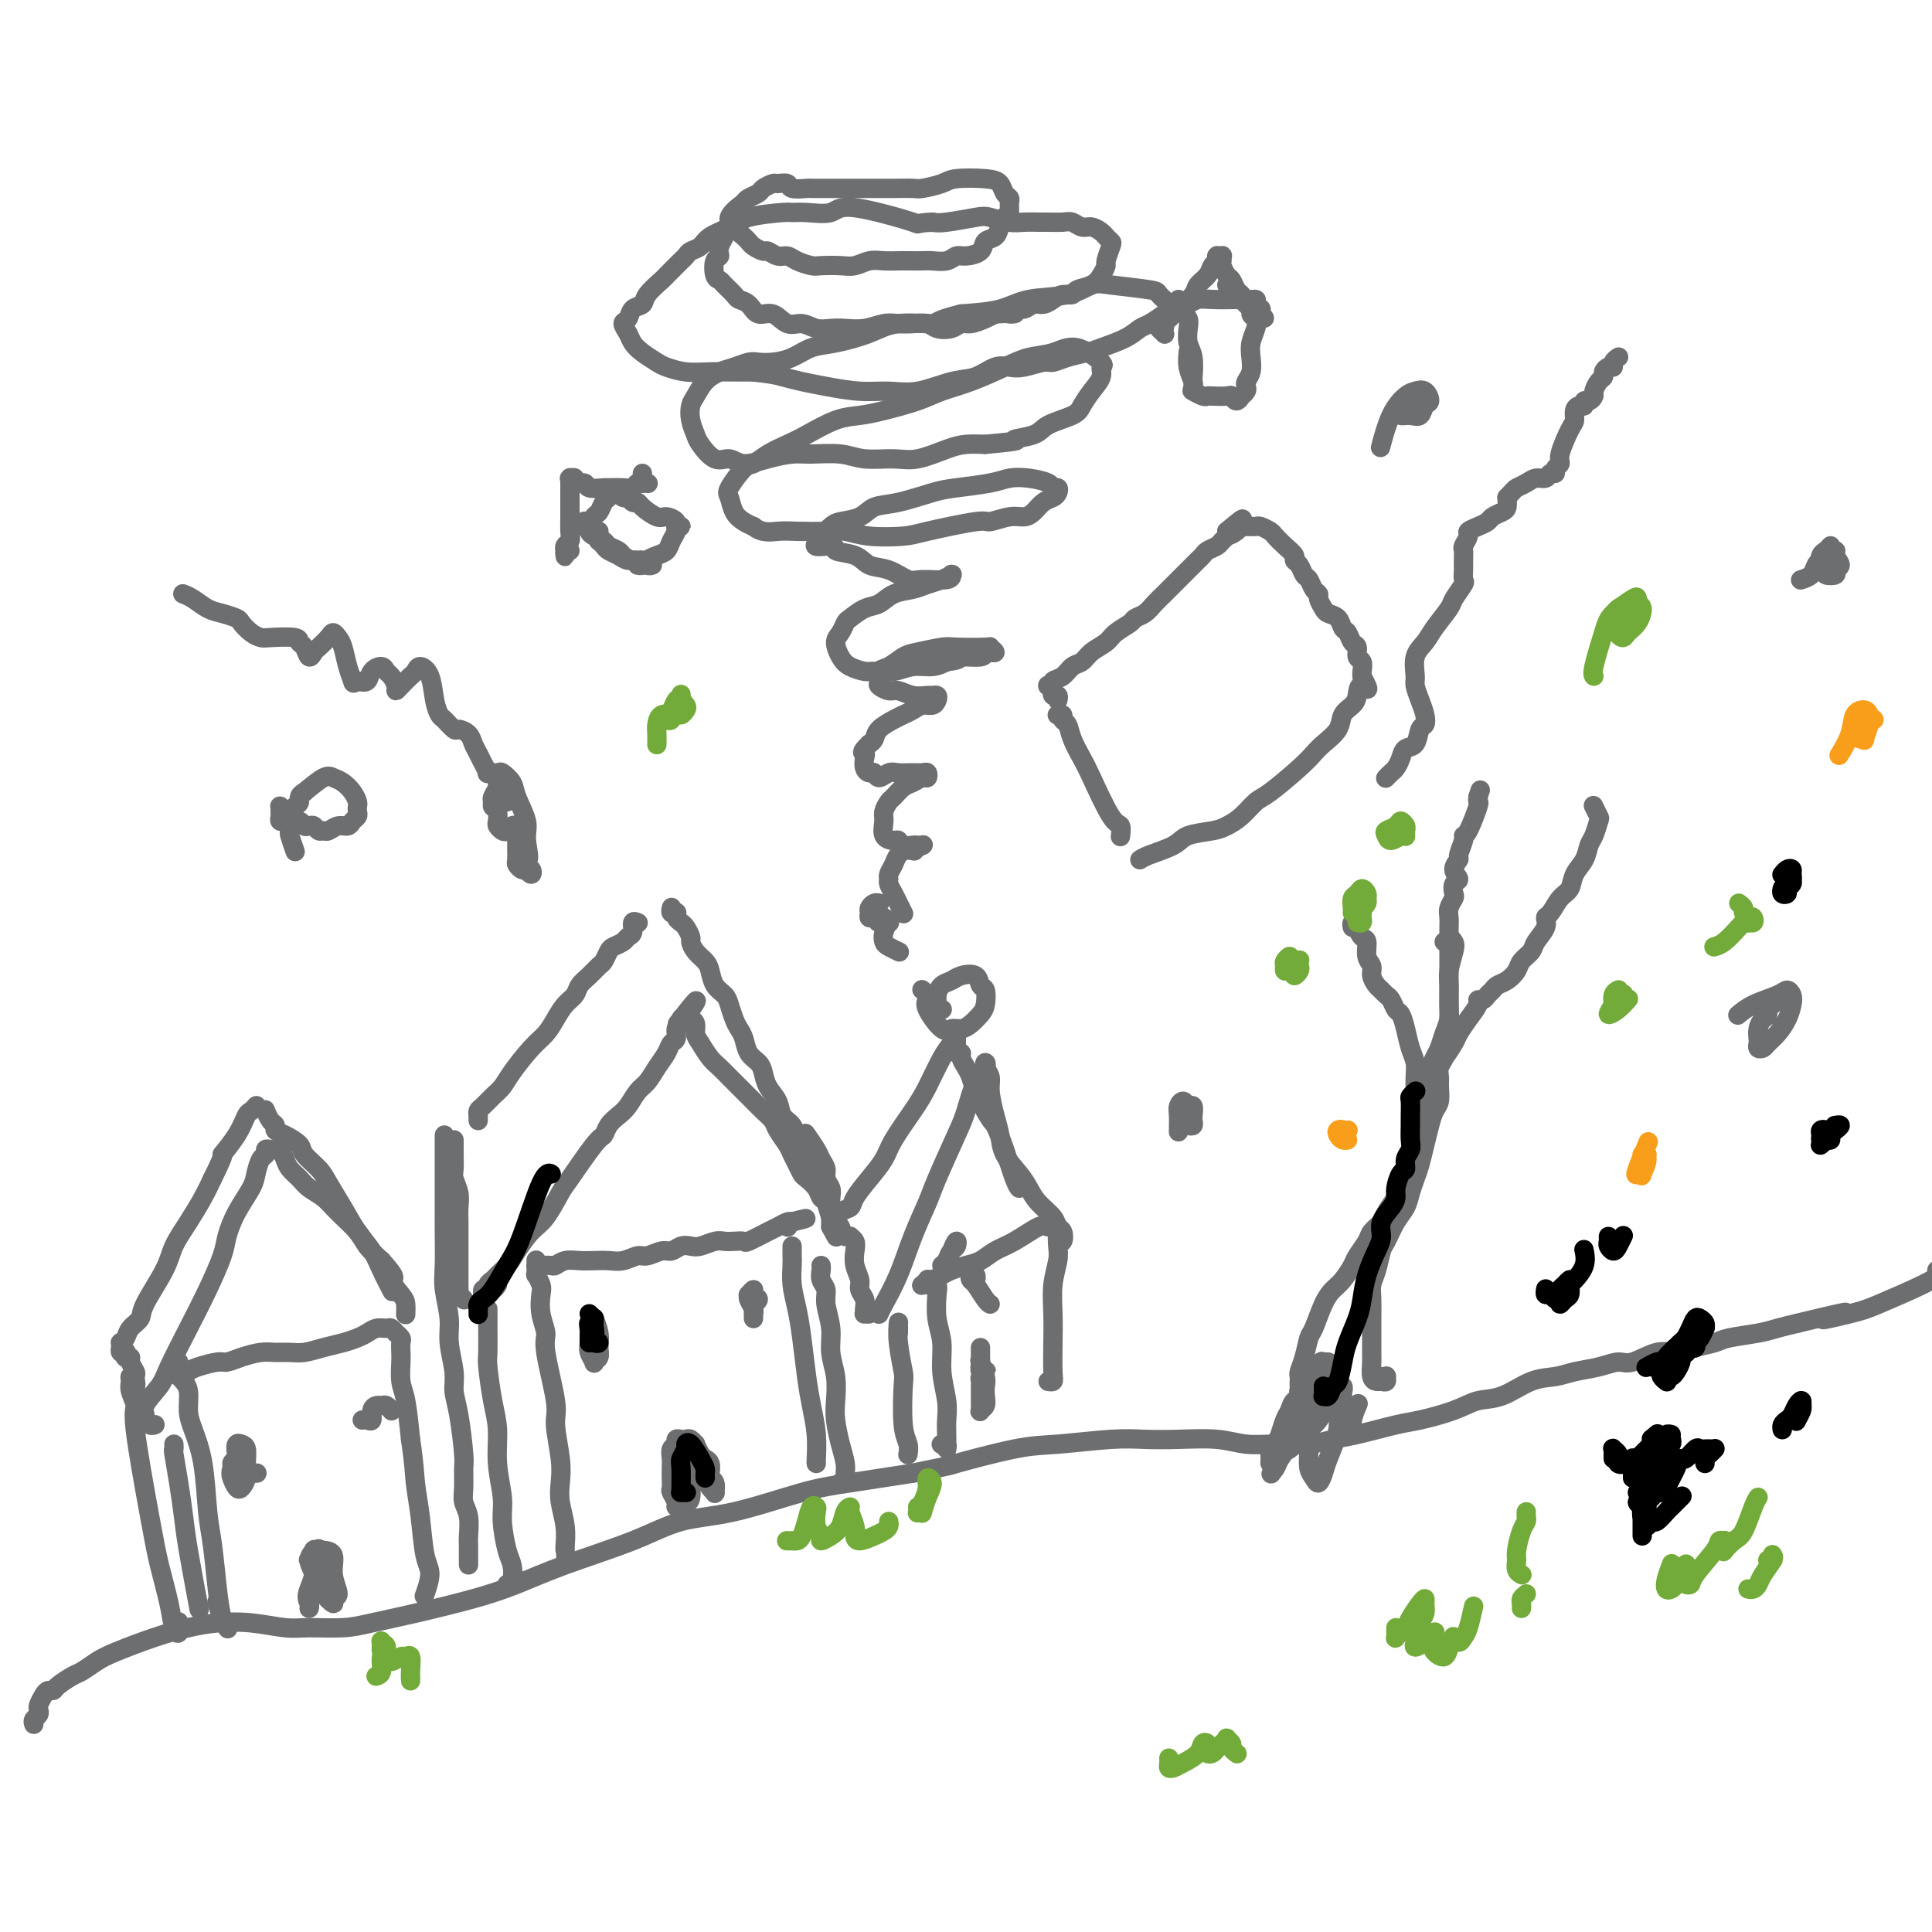 <svg viewBox='0 0 400 400' version='1.1' xmlns='http://www.w3.org/2000/svg' xmlns:xlink='http://www.w3.org/1999/xlink'><g fill='none' stroke='#6D6E70' stroke-width='4' stroke-linecap='round' stroke-linejoin='round'><path d='M7,357c-0.112,-0.335 -0.223,-0.671 0,-1c0.223,-0.329 0.781,-0.652 1,-1c0.219,-0.348 0.101,-0.720 0,-1c-0.101,-0.280 -0.184,-0.469 0,-1c0.184,-0.531 0.634,-1.403 1,-2c0.366,-0.597 0.650,-0.919 1,-1c0.350,-0.081 0.768,0.077 1,0c0.232,-0.077 0.277,-0.390 1,-1c0.723,-0.610 2.123,-1.518 3,-2c0.877,-0.482 1.230,-0.538 2,-1c0.770,-0.462 1.957,-1.328 3,-2c1.043,-0.672 1.942,-1.148 4,-2c2.058,-0.852 5.274,-2.081 8,-3c2.726,-0.919 4.960,-1.528 7,-2c2.040,-0.472 3.885,-0.805 6,-1c2.115,-0.195 4.498,-0.251 7,0c2.502,0.251 5.121,0.808 7,1c1.879,0.192 3.017,0.018 5,0c1.983,-0.018 4.810,0.120 7,0c2.190,-0.120 3.743,-0.498 6,-1c2.257,-0.502 5.216,-1.126 9,-2c3.784,-0.874 8.391,-1.996 12,-3c3.609,-1.004 6.218,-1.891 9,-3c2.782,-1.109 5.736,-2.440 10,-4c4.264,-1.560 9.838,-3.348 14,-5c4.162,-1.652 6.911,-3.166 10,-4c3.089,-0.834 6.519,-0.986 11,-2c4.481,-1.014 10.014,-2.888 14,-4c3.986,-1.112 6.425,-1.460 10,-2c3.575,-0.540 8.288,-1.270 13,-2'/><path d='M189,305c8.841,-1.830 6.943,-1.405 9,-2c2.057,-0.595 8.070,-2.212 12,-3c3.930,-0.788 5.779,-0.748 9,-1c3.221,-0.252 7.816,-0.796 11,-1c3.184,-0.204 4.957,-0.069 7,0c2.043,0.069 4.356,0.072 7,0c2.644,-0.072 5.621,-0.219 8,0c2.379,0.219 4.162,0.803 6,1c1.838,0.197 3.731,0.007 6,0c2.269,-0.007 4.915,0.167 7,0c2.085,-0.167 3.611,-0.677 5,-1c1.389,-0.323 2.643,-0.458 5,-1c2.357,-0.542 5.819,-1.491 8,-2c2.181,-0.509 3.082,-0.578 5,-1c1.918,-0.422 4.852,-1.198 7,-2c2.148,-0.802 3.511,-1.629 5,-2c1.489,-0.371 3.104,-0.284 5,-1c1.896,-0.716 4.073,-2.235 6,-3c1.927,-0.765 3.606,-0.777 5,-1c1.394,-0.223 2.505,-0.656 4,-1c1.495,-0.344 3.376,-0.599 5,-1c1.624,-0.401 2.993,-0.948 4,-1c1.007,-0.052 1.653,0.389 3,0c1.347,-0.389 3.397,-1.610 5,-2c1.603,-0.390 2.761,0.050 4,0c1.239,-0.050 2.561,-0.591 4,-1c1.439,-0.409 2.996,-0.687 4,-1c1.004,-0.313 1.455,-0.661 3,-1c1.545,-0.339 4.185,-0.668 6,-1c1.815,-0.332 2.804,-0.666 4,-1c1.196,-0.334 2.598,-0.667 4,-1'/><path d='M372,274c16.742,-4.050 8.098,-1.677 6,-1c-2.098,0.677 2.352,-0.344 5,-1c2.648,-0.656 3.494,-0.946 6,-2c2.506,-1.054 6.672,-2.870 9,-4c2.328,-1.130 2.819,-1.573 3,-2c0.181,-0.427 0.052,-0.836 0,-1c-0.052,-0.164 -0.026,-0.082 0,0'/><path d='M117,320c-0.000,-0.111 -0.000,-0.221 0,0c0.000,0.221 0.000,0.774 0,1c-0.000,0.226 -0.000,0.126 0,0c0.000,-0.126 0.001,-0.279 0,0c-0.001,0.279 -0.004,0.991 0,1c0.004,0.009 0.015,-0.685 0,-1c-0.015,-0.315 -0.055,-0.251 0,-1c0.055,-0.749 0.207,-2.312 0,-4c-0.207,-1.688 -0.771,-3.502 -1,-5c-0.229,-1.498 -0.122,-2.681 0,-4c0.122,-1.319 0.258,-2.775 0,-5c-0.258,-2.225 -0.910,-5.221 -1,-7c-0.090,-1.779 0.382,-2.343 0,-5c-0.382,-2.657 -1.618,-7.407 -2,-10c-0.382,-2.593 0.090,-3.028 0,-4c-0.090,-0.972 -0.742,-2.480 -1,-4c-0.258,-1.520 -0.122,-3.052 0,-4c0.122,-0.948 0.229,-1.312 0,-2c-0.229,-0.688 -0.793,-1.700 -1,-2c-0.207,-0.300 -0.056,0.112 0,0c0.056,-0.112 0.016,-0.746 0,-1c-0.016,-0.254 -0.008,-0.127 0,0'/><path d='M164,258c0.002,0.346 0.003,0.692 0,1c-0.003,0.308 -0.012,0.578 0,1c0.012,0.422 0.045,0.996 0,2c-0.045,1.004 -0.167,2.437 0,4c0.167,1.563 0.623,3.256 1,5c0.377,1.744 0.675,3.539 1,6c0.325,2.461 0.675,5.588 1,8c0.325,2.412 0.623,4.111 1,6c0.377,1.889 0.833,3.970 1,6c0.167,2.030 0.045,4.008 0,5c-0.045,0.992 -0.013,0.998 0,1c0.013,0.002 0.006,0.001 0,0'/><path d='M111,261c0.001,0.030 0.002,0.061 0,0c-0.002,-0.061 -0.008,-0.213 0,0c0.008,0.213 0.029,0.790 0,1c-0.029,0.210 -0.108,0.052 0,0c0.108,-0.052 0.402,-0.000 1,0c0.598,0.000 1.500,-0.052 2,0c0.500,0.052 0.598,0.210 1,0c0.402,-0.210 1.107,-0.787 2,-1c0.893,-0.213 1.972,-0.061 3,0c1.028,0.061 2.003,0.032 3,0c0.997,-0.032 2.014,-0.065 3,0c0.986,0.065 1.941,0.229 3,0c1.059,-0.229 2.223,-0.850 3,-1c0.777,-0.150 1.167,0.170 2,0c0.833,-0.170 2.109,-0.829 3,-1c0.891,-0.171 1.397,0.147 2,0c0.603,-0.147 1.302,-0.757 2,-1c0.698,-0.243 1.394,-0.117 2,0c0.606,0.117 1.123,0.227 2,0c0.877,-0.227 2.116,-0.791 3,-1c0.884,-0.209 1.413,-0.063 2,0c0.587,0.063 1.231,0.042 2,0c0.769,-0.042 1.663,-0.106 2,0c0.337,0.106 0.118,0.382 1,0c0.882,-0.382 2.865,-1.422 4,-2c1.135,-0.578 1.421,-0.694 2,-1c0.579,-0.306 1.451,-0.802 2,-1c0.549,-0.198 0.774,-0.099 1,0'/><path d='M164,253c5.475,-1.298 1.663,-0.544 0,0c-1.663,0.544 -1.179,0.877 -1,1c0.179,0.123 0.051,0.035 0,0c-0.051,-0.035 -0.026,-0.018 0,0'/><path d='M103,266c-0.301,0.454 -0.602,0.907 -1,1c-0.398,0.093 -0.892,-0.175 -1,0c-0.108,0.175 0.171,0.794 0,1c-0.171,0.206 -0.793,-0.000 -1,0c-0.207,0.000 0.000,0.207 0,0c-0.000,-0.207 -0.208,-0.828 0,-1c0.208,-0.172 0.832,0.106 1,0c0.168,-0.106 -0.122,-0.597 0,-1c0.122,-0.403 0.655,-0.720 1,-1c0.345,-0.280 0.504,-0.523 1,-1c0.496,-0.477 1.331,-1.189 2,-2c0.669,-0.811 1.173,-1.721 2,-3c0.827,-1.279 1.976,-2.928 3,-4c1.024,-1.072 1.924,-1.568 3,-3c1.076,-1.432 2.329,-3.801 3,-5c0.671,-1.199 0.760,-1.227 2,-3c1.240,-1.773 3.631,-5.289 5,-7c1.369,-1.711 1.718,-1.617 2,-2c0.282,-0.383 0.498,-1.242 1,-2c0.502,-0.758 1.289,-1.413 2,-2c0.711,-0.587 1.346,-1.105 2,-2c0.654,-0.895 1.327,-2.166 2,-3c0.673,-0.834 1.347,-1.231 2,-2c0.653,-0.769 1.284,-1.912 2,-3c0.716,-1.088 1.515,-2.123 2,-3c0.485,-0.877 0.656,-1.596 1,-2c0.344,-0.404 0.862,-0.493 1,-1c0.138,-0.507 -0.103,-1.430 0,-2c0.103,-0.570 0.552,-0.785 1,-1'/><path d='M141,212c6.183,-8.890 1.642,-3.114 0,-1c-1.642,2.114 -0.385,0.566 0,0c0.385,-0.566 -0.103,-0.150 0,0c0.103,0.150 0.798,0.032 1,0c0.202,-0.032 -0.087,0.021 0,0c0.087,-0.021 0.551,-0.115 1,0c0.449,0.115 0.883,0.440 1,1c0.117,0.560 -0.083,1.356 0,2c0.083,0.644 0.449,1.135 1,2c0.551,0.865 1.288,2.105 2,3c0.712,0.895 1.398,1.447 2,2c0.602,0.553 1.121,1.107 2,2c0.879,0.893 2.118,2.125 3,3c0.882,0.875 1.406,1.393 2,2c0.594,0.607 1.258,1.303 2,2c0.742,0.697 1.561,1.394 2,2c0.439,0.606 0.499,1.122 1,2c0.501,0.878 1.443,2.118 2,3c0.557,0.882 0.730,1.405 1,2c0.270,0.595 0.635,1.263 1,2c0.365,0.737 0.728,1.543 1,2c0.272,0.457 0.454,0.564 1,1c0.546,0.436 1.455,1.202 2,2c0.545,0.798 0.724,1.628 1,2c0.276,0.372 0.649,0.285 1,1c0.351,0.715 0.679,2.231 1,3c0.321,0.769 0.633,0.792 1,1c0.367,0.208 0.789,0.602 1,1c0.211,0.398 0.211,0.799 0,1c-0.211,0.201 -0.632,0.200 -1,0c-0.368,-0.200 -0.684,-0.600 -1,-1'/><path d='M172,254c2.000,3.667 1.000,1.833 0,0'/><path d='M96,269c-0.002,-0.002 -0.004,-0.005 0,0c0.004,0.005 0.015,0.017 0,0c-0.015,-0.017 -0.057,-0.064 0,0c0.057,0.064 0.211,0.238 0,0c-0.211,-0.238 -0.789,-0.887 -1,-1c-0.211,-0.113 -0.057,0.312 0,0c0.057,-0.312 0.015,-1.360 0,-2c-0.015,-0.640 -0.004,-0.870 0,-2c0.004,-1.130 0.001,-3.159 0,-4c-0.001,-0.841 0.001,-0.493 0,-1c-0.001,-0.507 -0.004,-1.869 0,-3c0.004,-1.131 0.015,-2.031 0,-3c-0.015,-0.969 -0.057,-2.007 0,-3c0.057,-0.993 0.211,-1.940 0,-3c-0.211,-1.060 -0.789,-2.234 -1,-3c-0.211,-0.766 -0.057,-1.123 0,-2c0.057,-0.877 0.015,-2.274 0,-3c-0.015,-0.726 -0.004,-0.782 0,-1c0.004,-0.218 0.001,-0.597 0,-1c-0.001,-0.403 -0.000,-0.829 0,-1c0.000,-0.171 0.000,-0.085 0,0'/><path d='M172,253c0.001,0.209 0.001,0.418 0,0c-0.001,-0.418 -0.004,-1.463 0,-2c0.004,-0.537 0.016,-0.566 0,-1c-0.016,-0.434 -0.060,-1.271 0,-2c0.060,-0.729 0.225,-1.349 0,-2c-0.225,-0.651 -0.838,-1.334 -1,-2c-0.162,-0.666 0.128,-1.314 0,-2c-0.128,-0.686 -0.673,-1.411 -1,-2c-0.327,-0.589 -0.434,-1.043 -1,-2c-0.566,-0.957 -1.590,-2.416 -2,-3c-0.410,-0.584 -0.205,-0.292 0,0'/><path d='M99,232c0.000,-0.422 0.000,-0.844 0,-1c-0.000,-0.156 -0.001,-0.045 0,0c0.001,0.045 0.002,0.024 0,0c-0.002,-0.024 -0.009,-0.051 0,0c0.009,0.051 0.033,0.180 0,0c-0.033,-0.180 -0.124,-0.668 0,-1c0.124,-0.332 0.462,-0.508 1,-1c0.538,-0.492 1.274,-1.300 2,-2c0.726,-0.700 1.440,-1.293 2,-2c0.560,-0.707 0.965,-1.530 2,-3c1.035,-1.470 2.701,-3.587 4,-5c1.299,-1.413 2.231,-2.122 3,-3c0.769,-0.878 1.375,-1.926 2,-3c0.625,-1.074 1.271,-2.176 2,-3c0.729,-0.824 1.543,-1.372 2,-2c0.457,-0.628 0.556,-1.338 1,-2c0.444,-0.662 1.231,-1.277 2,-2c0.769,-0.723 1.519,-1.556 2,-2c0.481,-0.444 0.692,-0.501 1,-1c0.308,-0.499 0.714,-1.442 1,-2c0.286,-0.558 0.454,-0.731 1,-1c0.546,-0.269 1.471,-0.632 2,-1c0.529,-0.368 0.664,-0.739 1,-1c0.336,-0.261 0.874,-0.410 1,-1c0.126,-0.590 -0.158,-1.620 0,-2c0.158,-0.380 0.760,-0.108 1,0c0.240,0.108 0.120,0.054 0,0'/><path d='M139,188c0.030,-0.112 0.060,-0.223 0,0c-0.060,0.223 -0.209,0.781 0,1c0.209,0.219 0.777,0.099 1,0c0.223,-0.099 0.102,-0.177 0,0c-0.102,0.177 -0.186,0.610 0,1c0.186,0.390 0.640,0.737 1,1c0.360,0.263 0.625,0.441 1,1c0.375,0.559 0.860,1.500 1,2c0.140,0.500 -0.066,0.560 0,1c0.066,0.440 0.403,1.259 1,2c0.597,0.741 1.455,1.405 2,2c0.545,0.595 0.776,1.122 1,2c0.224,0.878 0.441,2.108 1,3c0.559,0.892 1.459,1.445 2,2c0.541,0.555 0.721,1.111 1,2c0.279,0.889 0.656,2.111 1,3c0.344,0.889 0.656,1.445 1,2c0.344,0.555 0.721,1.110 1,2c0.279,0.890 0.460,2.114 1,3c0.540,0.886 1.439,1.435 2,2c0.561,0.565 0.784,1.148 1,2c0.216,0.852 0.425,1.974 1,3c0.575,1.026 1.516,1.955 2,3c0.484,1.045 0.511,2.205 1,3c0.489,0.795 1.441,1.225 2,2c0.559,0.775 0.724,1.896 1,3c0.276,1.104 0.662,2.191 1,3c0.338,0.809 0.627,1.341 1,2c0.373,0.659 0.831,1.447 1,2c0.169,0.553 0.048,0.872 0,1c-0.048,0.128 -0.024,0.064 0,0'/><path d='M92,235c0.000,0.417 0.000,0.835 0,1c-0.000,0.165 -0.000,0.078 0,1c0.000,0.922 0.000,2.855 0,4c-0.000,1.145 -0.001,1.504 0,3c0.001,1.496 0.004,4.129 0,6c-0.004,1.871 -0.016,2.981 0,5c0.016,2.019 0.061,4.949 0,7c-0.061,2.051 -0.227,3.223 0,5c0.227,1.777 0.848,4.158 1,6c0.152,1.842 -0.166,3.145 0,5c0.166,1.855 0.815,4.263 1,6c0.185,1.737 -0.094,2.804 0,4c0.094,1.196 0.560,2.522 1,5c0.440,2.478 0.854,6.108 1,8c0.146,1.892 0.025,2.048 0,3c-0.025,0.952 0.046,2.702 0,4c-0.046,1.298 -0.208,2.143 0,3c0.208,0.857 0.788,1.725 1,3c0.212,1.275 0.057,2.955 0,4c-0.057,1.045 -0.015,1.453 0,2c0.015,0.547 0.004,1.232 0,2c-0.004,0.768 -0.001,1.618 0,2c0.001,0.382 0.000,0.295 0,0c-0.000,-0.295 -0.000,-0.799 0,-1c0.000,-0.201 0.000,-0.101 0,0'/><path d='M101,271c-0.000,0.333 -0.001,0.665 0,1c0.001,0.335 0.003,0.672 0,1c-0.003,0.328 -0.011,0.648 0,2c0.011,1.352 0.040,3.738 0,5c-0.040,1.262 -0.150,1.401 0,3c0.150,1.599 0.561,4.659 1,7c0.439,2.341 0.905,3.964 1,6c0.095,2.036 -0.181,4.484 0,7c0.181,2.516 0.820,5.101 1,7c0.180,1.899 -0.099,3.111 0,5c0.099,1.889 0.576,4.454 1,6c0.424,1.546 0.794,2.074 1,3c0.206,0.926 0.248,2.249 0,3c-0.248,0.751 -0.785,0.929 -1,1c-0.215,0.071 -0.107,0.036 0,0'/><path d='M170,262c0.033,0.241 0.065,0.482 0,1c-0.065,0.518 -0.229,1.313 0,2c0.229,0.687 0.850,1.267 1,2c0.150,0.733 -0.170,1.620 0,3c0.170,1.380 0.829,3.253 1,5c0.171,1.747 -0.148,3.369 0,5c0.148,1.631 0.761,3.269 1,5c0.239,1.731 0.102,3.553 0,5c-0.102,1.447 -0.170,2.520 0,4c0.170,1.480 0.578,3.367 1,5c0.422,1.633 0.859,3.012 1,4c0.141,0.988 -0.014,1.584 0,2c0.014,0.416 0.196,0.650 0,1c-0.196,0.350 -0.770,0.814 -1,1c-0.230,0.186 -0.115,0.093 0,0'/><path d='M219,148c-0.009,0.002 -0.017,0.004 0,0c0.017,-0.004 0.060,-0.013 0,0c-0.060,0.013 -0.224,0.050 0,0c0.224,-0.050 0.837,-0.186 1,0c0.163,0.186 -0.124,0.695 0,1c0.124,0.305 0.659,0.408 1,1c0.341,0.592 0.487,1.673 1,3c0.513,1.327 1.391,2.899 2,4c0.609,1.101 0.948,1.731 2,4c1.052,2.269 2.818,6.177 4,8c1.182,1.823 1.781,1.561 2,2c0.219,0.439 0.059,1.580 0,2c-0.059,0.420 -0.017,0.120 0,0c0.017,-0.120 0.008,-0.060 0,0'/><path d='M219,145c0.111,-0.455 0.222,-0.910 0,-1c-0.222,-0.090 -0.777,0.186 -1,0c-0.223,-0.186 -0.113,-0.835 0,-1c0.113,-0.165 0.231,0.153 0,0c-0.231,-0.153 -0.810,-0.776 -1,-1c-0.190,-0.224 0.008,-0.048 0,0c-0.008,0.048 -0.220,-0.033 0,0c0.220,0.033 0.874,0.178 1,0c0.126,-0.178 -0.277,-0.681 0,-1c0.277,-0.319 1.233,-0.456 2,-1c0.767,-0.544 1.345,-1.496 2,-2c0.655,-0.504 1.388,-0.558 2,-1c0.612,-0.442 1.105,-1.270 2,-2c0.895,-0.730 2.193,-1.361 3,-2c0.807,-0.639 1.122,-1.287 2,-2c0.878,-0.713 2.319,-1.490 3,-2c0.681,-0.510 0.601,-0.751 1,-1c0.399,-0.249 1.277,-0.504 2,-1c0.723,-0.496 1.292,-1.231 2,-2c0.708,-0.769 1.555,-1.572 2,-2c0.445,-0.428 0.486,-0.482 1,-1c0.514,-0.518 1.500,-1.501 2,-2c0.500,-0.499 0.514,-0.515 1,-1c0.486,-0.485 1.443,-1.439 2,-2c0.557,-0.561 0.712,-0.728 1,-1c0.288,-0.272 0.708,-0.650 1,-1c0.292,-0.350 0.457,-0.671 1,-1c0.543,-0.329 1.465,-0.665 2,-1c0.535,-0.335 0.682,-0.667 1,-1c0.318,-0.333 0.805,-0.667 1,-1c0.195,-0.333 0.097,-0.667 0,-1'/><path d='M254,110c5.903,-4.967 2.159,-1.383 1,0c-1.159,1.383 0.267,0.567 1,0c0.733,-0.567 0.773,-0.885 1,-1c0.227,-0.115 0.642,-0.028 1,0c0.358,0.028 0.658,-0.004 1,0c0.342,0.004 0.724,0.045 1,0c0.276,-0.045 0.446,-0.177 1,0c0.554,0.177 1.493,0.664 2,1c0.507,0.336 0.584,0.523 1,1c0.416,0.477 1.172,1.245 2,2c0.828,0.755 1.727,1.497 2,2c0.273,0.503 -0.082,0.769 0,1c0.082,0.231 0.600,0.429 1,1c0.400,0.571 0.681,1.514 1,2c0.319,0.486 0.677,0.515 1,1c0.323,0.485 0.610,1.426 1,2c0.390,0.574 0.882,0.783 1,1c0.118,0.217 -0.137,0.443 0,1c0.137,0.557 0.667,1.443 1,2c0.333,0.557 0.470,0.783 1,1c0.530,0.217 1.452,0.424 2,1c0.548,0.576 0.720,1.520 1,2c0.280,0.480 0.667,0.495 1,1c0.333,0.505 0.611,1.501 1,2c0.389,0.499 0.889,0.501 1,1c0.111,0.499 -0.166,1.495 0,2c0.166,0.505 0.775,0.521 1,1c0.225,0.479 0.064,1.423 0,2c-0.064,0.577 -0.032,0.789 0,1'/><path d='M282,140c2.219,4.226 0.765,2.290 0,2c-0.765,-0.290 -0.842,1.067 -1,2c-0.158,0.933 -0.398,1.443 -1,2c-0.602,0.557 -1.565,1.161 -2,2c-0.435,0.839 -0.343,1.913 -1,3c-0.657,1.087 -2.062,2.187 -3,3c-0.938,0.813 -1.409,1.338 -2,2c-0.591,0.662 -1.303,1.462 -3,3c-1.697,1.538 -4.381,3.813 -6,5c-1.619,1.187 -2.174,1.287 -3,2c-0.826,0.713 -1.923,2.039 -3,3c-1.077,0.961 -2.134,1.556 -3,2c-0.866,0.444 -1.542,0.735 -3,1c-1.458,0.265 -3.697,0.502 -5,1c-1.303,0.498 -1.669,1.257 -3,2c-1.331,0.743 -3.628,1.469 -5,2c-1.372,0.531 -1.821,0.866 -2,1c-0.179,0.134 -0.090,0.067 0,0'/><path d='M191,205c-0.108,-0.090 -0.215,-0.181 0,0c0.215,0.181 0.753,0.633 1,1c0.247,0.367 0.202,0.649 0,1c-0.202,0.351 -0.560,0.771 0,2c0.560,1.229 2.037,3.265 3,4c0.963,0.735 1.410,0.168 2,0c0.590,-0.168 1.322,0.063 2,0c0.678,-0.063 1.303,-0.421 2,-1c0.697,-0.579 1.468,-1.378 2,-2c0.532,-0.622 0.826,-1.068 1,-2c0.174,-0.932 0.227,-2.352 0,-3c-0.227,-0.648 -0.733,-0.525 -1,-1c-0.267,-0.475 -0.296,-1.547 -1,-2c-0.704,-0.453 -2.083,-0.287 -3,0c-0.917,0.287 -1.371,0.693 -2,1c-0.629,0.307 -1.433,0.513 -2,1c-0.567,0.487 -0.898,1.255 -1,2c-0.102,0.745 0.026,1.468 0,2c-0.026,0.532 -0.207,0.875 0,1c0.207,0.125 0.801,0.034 1,0c0.199,-0.034 0.002,-0.009 0,0c-0.002,0.009 0.192,0.002 0,0c-0.192,-0.002 -0.769,-0.001 -1,0c-0.231,0.001 -0.115,0.000 0,0'/><path d='M60,168c0.083,-0.030 0.166,-0.060 0,0c-0.166,0.060 -0.580,0.212 -1,0c-0.420,-0.212 -0.845,-0.786 -1,-1c-0.155,-0.214 -0.041,-0.069 0,0c0.041,0.069 0.010,0.061 0,0c-0.010,-0.061 0.001,-0.174 0,0c-0.001,0.174 -0.012,0.635 0,1c0.012,0.365 0.049,0.633 0,1c-0.049,0.367 -0.182,0.834 0,1c0.182,0.166 0.679,0.031 1,0c0.321,-0.031 0.467,0.043 1,0c0.533,-0.043 1.452,-0.204 2,0c0.548,0.204 0.724,0.772 1,1c0.276,0.228 0.650,0.115 1,0c0.350,-0.115 0.674,-0.231 1,0c0.326,0.231 0.655,0.809 1,1c0.345,0.191 0.708,-0.004 1,0c0.292,0.004 0.513,0.208 1,0c0.487,-0.208 1.241,-0.829 2,-1c0.759,-0.171 1.524,0.109 2,0c0.476,-0.109 0.664,-0.606 1,-1c0.336,-0.394 0.820,-0.686 1,-1c0.180,-0.314 0.057,-0.651 0,-1c-0.057,-0.349 -0.046,-0.709 0,-1c0.046,-0.291 0.127,-0.511 0,-1c-0.127,-0.489 -0.462,-1.247 -1,-2c-0.538,-0.753 -1.278,-1.501 -2,-2c-0.722,-0.499 -1.425,-0.750 -2,-1c-0.575,-0.250 -1.021,-0.500 -2,0c-0.979,0.500 -2.489,1.750 -4,3'/><path d='M63,164c-1.420,0.721 -0.970,1.525 -1,2c-0.030,0.475 -0.540,0.622 -1,1c-0.460,0.378 -0.869,0.987 -1,2c-0.131,1.013 0.017,2.429 0,3c-0.017,0.571 -0.201,0.297 0,1c0.201,0.703 0.785,2.381 1,3c0.215,0.619 0.061,0.177 0,0c-0.061,-0.177 -0.031,-0.088 0,0'/><path d='M141,312c0.121,-0.015 0.243,-0.031 0,0c-0.243,0.031 -0.850,0.107 -1,0c-0.150,-0.107 0.156,-0.399 0,-1c-0.156,-0.601 -0.774,-1.512 -1,-2c-0.226,-0.488 -0.062,-0.554 0,-1c0.062,-0.446 0.021,-1.271 0,-2c-0.021,-0.729 -0.020,-1.362 0,-2c0.020,-0.638 0.061,-1.281 0,-2c-0.061,-0.719 -0.224,-1.513 0,-2c0.224,-0.487 0.833,-0.668 1,-1c0.167,-0.332 -0.109,-0.817 0,-1c0.109,-0.183 0.603,-0.065 1,0c0.397,0.065 0.698,0.077 1,0c0.302,-0.077 0.606,-0.242 1,0c0.394,0.242 0.880,0.890 1,1c0.120,0.110 -0.125,-0.318 0,0c0.125,0.318 0.621,1.381 1,2c0.379,0.619 0.641,0.795 1,1c0.359,0.205 0.814,0.441 1,1c0.186,0.559 0.102,1.442 0,2c-0.102,0.558 -0.224,0.790 0,1c0.224,0.210 0.793,0.397 1,1c0.207,0.603 0.053,1.624 0,2c-0.053,0.376 -0.003,0.109 0,0c0.003,-0.109 -0.041,-0.060 0,0c0.041,0.060 0.166,0.129 0,0c-0.166,-0.129 -0.622,-0.457 -1,-1c-0.378,-0.543 -0.679,-1.300 -1,-2c-0.321,-0.700 -0.663,-1.343 -1,-2c-0.337,-0.657 -0.668,-1.329 -1,-2'/><path d='M144,302c-0.801,-1.074 -0.803,-0.258 -1,0c-0.197,0.258 -0.588,-0.043 -1,0c-0.412,0.043 -0.843,0.431 -1,1c-0.157,0.569 -0.039,1.319 0,2c0.039,0.681 0.000,1.292 0,2c-0.000,0.708 0.038,1.511 0,2c-0.038,0.489 -0.154,0.663 0,1c0.154,0.337 0.578,0.836 1,1c0.422,0.164 0.841,-0.008 1,-1c0.159,-0.992 0.057,-2.805 0,-4c-0.057,-1.195 -0.068,-1.770 0,-2c0.068,-0.230 0.214,-0.113 0,0c-0.214,0.113 -0.789,0.223 -1,1c-0.211,0.777 -0.056,2.222 0,3c0.056,0.778 0.015,0.889 0,1c-0.015,0.111 -0.004,0.222 0,0c0.004,-0.222 0.001,-0.778 0,-1c-0.001,-0.222 -0.001,-0.111 0,0'/><path d='M122,274c-0.113,-0.096 -0.226,-0.193 0,0c0.226,0.193 0.792,0.675 1,1c0.208,0.325 0.057,0.492 0,1c-0.057,0.508 -0.019,1.358 0,2c0.019,0.642 0.019,1.075 0,1c-0.019,-0.075 -0.058,-0.659 0,-1c0.058,-0.341 0.212,-0.439 0,-1c-0.212,-0.561 -0.790,-1.584 -1,-2c-0.210,-0.416 -0.052,-0.223 0,0c0.052,0.223 -0.001,0.477 0,1c0.001,0.523 0.057,1.315 0,2c-0.057,0.685 -0.226,1.264 0,2c0.226,0.736 0.846,1.629 1,2c0.154,0.371 -0.159,0.221 0,0c0.159,-0.221 0.789,-0.514 1,-1c0.211,-0.486 0.004,-1.165 0,-2c-0.004,-0.835 0.195,-1.827 0,-3c-0.195,-1.173 -0.784,-2.528 -1,-3c-0.216,-0.472 -0.058,-0.061 0,0c0.058,0.061 0.015,-0.229 0,0c-0.015,0.229 -0.004,0.976 0,2c0.004,1.024 0.001,2.326 0,3c-0.001,0.674 -0.000,0.720 0,1c0.000,0.280 0.000,0.794 0,1c-0.000,0.206 -0.000,0.103 0,0'/><path d='M156,268c0.003,0.308 0.006,0.615 0,1c-0.006,0.385 -0.020,0.847 0,1c0.020,0.153 0.073,-0.002 0,0c-0.073,0.002 -0.272,0.162 0,0c0.272,-0.162 1.015,-0.647 1,-1c-0.015,-0.353 -0.790,-0.576 -1,-1c-0.210,-0.424 0.144,-1.049 0,-1c-0.144,0.049 -0.785,0.774 -1,1c-0.215,0.226 -0.005,-0.045 0,0c0.005,0.045 -0.195,0.408 0,1c0.195,0.592 0.784,1.413 1,2c0.216,0.587 0.058,0.941 0,1c-0.058,0.059 -0.016,-0.176 0,0c0.016,0.176 0.004,0.765 0,1c-0.004,0.235 -0.002,0.118 0,0'/><path d='M270,285c-0.000,0.032 -0.000,0.064 0,0c0.000,-0.064 0.001,-0.224 0,0c-0.001,0.224 -0.004,0.830 0,1c0.004,0.170 0.015,-0.097 0,0c-0.015,0.097 -0.057,0.559 0,1c0.057,0.441 0.211,0.861 0,1c-0.211,0.139 -0.788,-0.005 -1,0c-0.212,0.005 -0.057,0.157 0,0c0.057,-0.157 0.018,-0.624 0,-1c-0.018,-0.376 -0.016,-0.661 0,-1c0.016,-0.339 0.045,-0.731 0,-1c-0.045,-0.269 -0.164,-0.414 0,-1c0.164,-0.586 0.610,-1.613 1,-3c0.390,-1.387 0.723,-3.133 1,-4c0.277,-0.867 0.498,-0.855 1,-2c0.502,-1.145 1.285,-3.446 2,-5c0.715,-1.554 1.361,-2.359 2,-3c0.639,-0.641 1.269,-1.116 2,-2c0.731,-0.884 1.562,-2.176 2,-3c0.438,-0.824 0.483,-1.178 1,-2c0.517,-0.822 1.504,-2.111 2,-3c0.496,-0.889 0.499,-1.377 1,-2c0.501,-0.623 1.499,-1.380 2,-2c0.501,-0.620 0.505,-1.103 1,-2c0.495,-0.897 1.481,-2.207 2,-3c0.519,-0.793 0.570,-1.069 1,-2c0.430,-0.931 1.239,-2.518 2,-4c0.761,-1.482 1.474,-2.861 2,-4c0.526,-1.139 0.865,-2.040 1,-3c0.135,-0.960 0.068,-1.980 0,-3'/><path d='M295,232c3.476,-6.459 1.666,-3.607 1,-3c-0.666,0.607 -0.190,-1.030 0,-2c0.190,-0.970 0.092,-1.274 0,-2c-0.092,-0.726 -0.179,-1.874 0,-3c0.179,-1.126 0.622,-2.229 1,-3c0.378,-0.771 0.690,-1.211 1,-2c0.310,-0.789 0.618,-1.928 1,-3c0.382,-1.072 0.838,-2.076 1,-3c0.162,-0.924 0.030,-1.767 0,-3c-0.030,-1.233 0.040,-2.857 0,-4c-0.040,-1.143 -0.192,-1.805 0,-3c0.192,-1.195 0.727,-2.923 1,-4c0.273,-1.077 0.283,-1.504 0,-2c-0.283,-0.496 -0.859,-1.061 -1,-1c-0.141,0.061 0.154,0.747 0,1c-0.154,0.253 -0.758,0.072 -1,0c-0.242,-0.072 -0.121,-0.036 0,0'/><path d='M286,285c0.429,0.031 0.858,0.061 1,0c0.142,-0.061 -0.004,-0.214 0,0c0.004,0.214 0.159,0.793 0,1c-0.159,0.207 -0.631,0.040 -1,0c-0.369,-0.040 -0.635,0.048 -1,0c-0.365,-0.048 -0.830,-0.231 -1,-1c-0.170,-0.769 -0.045,-2.124 0,-3c0.045,-0.876 0.011,-1.274 0,-2c-0.011,-0.726 -0.000,-1.782 0,-3c0.000,-1.218 -0.011,-2.599 0,-4c0.011,-1.401 0.044,-2.821 0,-4c-0.044,-1.179 -0.164,-2.119 0,-3c0.164,-0.881 0.611,-1.705 1,-3c0.389,-1.295 0.720,-3.060 1,-4c0.280,-0.940 0.509,-1.056 1,-2c0.491,-0.944 1.245,-2.716 2,-4c0.755,-1.284 1.512,-2.079 2,-3c0.488,-0.921 0.708,-1.968 1,-3c0.292,-1.032 0.655,-2.048 1,-3c0.345,-0.952 0.671,-1.840 1,-3c0.329,-1.160 0.663,-2.594 1,-4c0.337,-1.406 0.679,-2.785 1,-4c0.321,-1.215 0.621,-2.265 1,-3c0.379,-0.735 0.837,-1.156 1,-2c0.163,-0.844 0.030,-2.113 0,-3c-0.030,-0.887 0.045,-1.392 0,-2c-0.045,-0.608 -0.208,-1.318 0,-2c0.208,-0.682 0.787,-1.338 1,-2c0.213,-0.662 0.061,-1.332 0,-2c-0.061,-0.668 -0.030,-1.334 0,-2'/><path d='M299,215c1.000,-4.381 1.000,-2.332 1,-2c0.000,0.332 0.000,-1.051 0,-2c-0.000,-0.949 -0.000,-1.463 0,-2c0.000,-0.537 0.000,-1.099 0,-2c-0.000,-0.901 -0.000,-2.143 0,-3c0.000,-0.857 0.000,-1.329 0,-2c-0.000,-0.671 -0.000,-1.541 0,-2c0.000,-0.459 0.000,-0.508 0,-1c-0.000,-0.492 -0.000,-1.426 0,-2c0.000,-0.574 0.000,-0.787 0,-1c-0.000,-0.213 -0.001,-0.427 0,-1c0.001,-0.573 0.004,-1.505 0,-2c-0.004,-0.495 -0.015,-0.551 0,-1c0.015,-0.449 0.055,-1.290 0,-2c-0.055,-0.710 -0.206,-1.289 0,-2c0.206,-0.711 0.768,-1.555 1,-2c0.232,-0.445 0.133,-0.491 0,-1c-0.133,-0.509 -0.299,-1.482 0,-2c0.299,-0.518 1.065,-0.580 1,-1c-0.065,-0.420 -0.960,-1.199 -1,-2c-0.040,-0.801 0.776,-1.625 1,-2c0.224,-0.375 -0.143,-0.301 0,-1c0.143,-0.699 0.795,-2.172 1,-3c0.205,-0.828 -0.036,-1.010 0,-1c0.036,0.010 0.349,0.213 1,-1c0.651,-1.213 1.638,-3.841 2,-5c0.362,-1.159 0.097,-0.851 0,-1c-0.097,-0.149 -0.028,-0.757 0,-1c0.028,-0.243 0.014,-0.122 0,0'/><path d='M306,165c0.833,-2.500 0.417,-1.250 0,0'/><path d='M298,219c-0.004,0.425 -0.008,0.850 0,1c0.008,0.150 0.029,0.025 0,0c-0.029,-0.025 -0.107,0.051 0,0c0.107,-0.051 0.401,-0.231 1,-1c0.599,-0.769 1.505,-2.129 2,-3c0.495,-0.871 0.581,-1.252 1,-2c0.419,-0.748 1.173,-1.864 2,-3c0.827,-1.136 1.727,-2.293 2,-3c0.273,-0.707 -0.082,-0.963 0,-1c0.082,-0.037 0.602,0.146 1,0c0.398,-0.146 0.674,-0.619 1,-1c0.326,-0.381 0.702,-0.668 1,-1c0.298,-0.332 0.518,-0.708 1,-1c0.482,-0.292 1.227,-0.500 2,-1c0.773,-0.500 1.574,-1.292 2,-2c0.426,-0.708 0.478,-1.332 1,-2c0.522,-0.668 1.515,-1.382 2,-2c0.485,-0.618 0.461,-1.142 1,-2c0.539,-0.858 1.640,-2.049 2,-3c0.360,-0.951 -0.021,-1.661 0,-2c0.021,-0.339 0.443,-0.306 1,-1c0.557,-0.694 1.248,-2.115 2,-3c0.752,-0.885 1.563,-1.233 2,-2c0.437,-0.767 0.499,-1.954 1,-3c0.501,-1.046 1.442,-1.953 2,-3c0.558,-1.047 0.734,-2.235 1,-3c0.266,-0.765 0.621,-1.105 1,-2c0.379,-0.895 0.782,-2.343 1,-3c0.218,-0.657 0.251,-0.523 0,-1c-0.251,-0.477 -0.786,-1.565 -1,-2c-0.214,-0.435 -0.107,-0.218 0,0'/><path d='M294,232c0.113,0.001 0.227,0.002 0,0c-0.227,-0.002 -0.793,-0.006 -1,0c-0.207,0.006 -0.055,0.022 0,0c0.055,-0.022 0.015,-0.081 0,0c-0.015,0.081 -0.003,0.304 0,0c0.003,-0.304 -0.002,-1.133 0,-2c0.002,-0.867 0.012,-1.771 0,-3c-0.012,-1.229 -0.045,-2.781 0,-4c0.045,-1.219 0.167,-2.104 0,-3c-0.167,-0.896 -0.622,-1.802 -1,-3c-0.378,-1.198 -0.679,-2.688 -1,-4c-0.321,-1.312 -0.664,-2.446 -1,-3c-0.336,-0.554 -0.667,-0.529 -1,-1c-0.333,-0.471 -0.668,-1.439 -1,-2c-0.332,-0.561 -0.662,-0.717 -1,-1c-0.338,-0.283 -0.683,-0.693 -1,-1c-0.317,-0.307 -0.606,-0.510 -1,-1c-0.394,-0.490 -0.893,-1.268 -1,-2c-0.107,-0.732 0.177,-1.418 0,-2c-0.177,-0.582 -0.817,-1.059 -1,-2c-0.183,-0.941 0.091,-2.344 0,-3c-0.091,-0.656 -0.546,-0.564 -1,-1c-0.454,-0.436 -0.906,-1.398 -1,-2c-0.094,-0.602 0.171,-0.842 0,-1c-0.171,-0.158 -0.777,-0.235 -1,0c-0.223,0.235 -0.064,0.781 0,1c0.064,0.219 0.032,0.109 0,0'/><path d='M274,285c-0.336,0.725 -0.671,1.450 -1,2c-0.329,0.550 -0.651,0.924 -1,1c-0.349,0.076 -0.723,-0.146 -1,0c-0.277,0.146 -0.455,0.662 -1,1c-0.545,0.338 -1.455,0.499 -2,1c-0.545,0.501 -0.724,1.342 -1,2c-0.276,0.658 -0.648,1.131 -1,2c-0.352,0.869 -0.684,2.132 -1,3c-0.316,0.868 -0.617,1.340 -1,2c-0.383,0.660 -0.846,1.508 -1,2c-0.154,0.492 0.003,0.627 0,1c-0.003,0.373 -0.167,0.984 0,1c0.167,0.016 0.663,-0.562 1,-1c0.337,-0.438 0.513,-0.736 1,-1c0.487,-0.264 1.283,-0.494 2,-1c0.717,-0.506 1.355,-1.287 2,-2c0.645,-0.713 1.297,-1.359 2,-2c0.703,-0.641 1.458,-1.279 2,-2c0.542,-0.721 0.871,-1.526 1,-2c0.129,-0.474 0.057,-0.618 0,-1c-0.057,-0.382 -0.098,-1.002 0,-1c0.098,0.002 0.335,0.627 0,1c-0.335,0.373 -1.241,0.495 -2,1c-0.759,0.505 -1.370,1.392 -2,2c-0.630,0.608 -1.279,0.936 -2,2c-0.721,1.064 -1.513,2.862 -2,4c-0.487,1.138 -0.670,1.614 -1,2c-0.330,0.386 -0.809,0.682 -1,1c-0.191,0.318 -0.096,0.659 0,1'/><path d='M264,304c-1.581,2.098 -0.533,0.842 0,0c0.533,-0.842 0.552,-1.271 1,-2c0.448,-0.729 1.325,-1.757 2,-3c0.675,-1.243 1.148,-2.701 2,-4c0.852,-1.299 2.081,-2.438 3,-4c0.919,-1.562 1.526,-3.545 2,-5c0.474,-1.455 0.813,-2.380 1,-3c0.187,-0.620 0.222,-0.934 0,-1c-0.222,-0.066 -0.700,0.117 -1,0c-0.300,-0.117 -0.421,-0.533 -1,1c-0.579,1.533 -1.616,5.016 -2,7c-0.384,1.984 -0.114,2.470 0,4c0.114,1.530 0.072,4.103 0,6c-0.072,1.897 -0.175,3.119 0,4c0.175,0.881 0.629,1.423 1,2c0.371,0.577 0.659,1.190 1,1c0.341,-0.190 0.736,-1.182 1,-2c0.264,-0.818 0.396,-1.463 1,-3c0.604,-1.537 1.679,-3.966 2,-6c0.321,-2.034 -0.111,-3.674 0,-5c0.111,-1.326 0.766,-2.339 1,-3c0.234,-0.661 0.048,-0.969 0,-1c-0.048,-0.031 0.044,0.216 0,1c-0.044,0.784 -0.222,2.106 0,3c0.222,0.894 0.843,1.359 1,2c0.157,0.641 -0.151,1.459 0,2c0.151,0.541 0.762,0.805 1,1c0.238,0.195 0.102,0.322 0,0c-0.102,-0.322 -0.172,-1.092 0,-2c0.172,-0.908 0.586,-1.954 1,-3'/><path d='M281,291c0.333,-0.667 0.167,-0.333 0,0'/><path d='M367,208c-0.445,-0.208 -0.890,-0.417 -1,0c-0.110,0.417 0.114,1.459 0,2c-0.114,0.541 -0.567,0.579 -1,1c-0.433,0.421 -0.845,1.224 -1,2c-0.155,0.776 -0.053,1.526 0,2c0.053,0.474 0.059,0.672 0,1c-0.059,0.328 -0.181,0.787 0,1c0.181,0.213 0.665,0.181 1,0c0.335,-0.181 0.521,-0.510 1,-1c0.479,-0.490 1.250,-1.141 2,-2c0.750,-0.859 1.480,-1.927 2,-3c0.520,-1.073 0.831,-2.153 1,-3c0.169,-0.847 0.195,-1.463 0,-2c-0.195,-0.537 -0.613,-0.995 -1,-1c-0.387,-0.005 -0.745,0.443 -2,1c-1.255,0.557 -3.409,1.221 -5,2c-1.591,0.779 -2.621,1.671 -3,2c-0.379,0.329 -0.108,0.094 0,0c0.108,-0.094 0.054,-0.047 0,0'/><path d='M379,113c-0.319,0.364 -0.638,0.728 -1,1c-0.362,0.272 -0.769,0.452 -1,1c-0.231,0.548 -0.288,1.464 0,2c0.288,0.536 0.919,0.692 1,1c0.081,0.308 -0.389,0.770 0,1c0.389,0.230 1.636,0.229 2,0c0.364,-0.229 -0.157,-0.686 0,-1c0.157,-0.314 0.991,-0.485 1,-1c0.009,-0.515 -0.808,-1.375 -1,-2c-0.192,-0.625 0.243,-1.015 0,-1c-0.243,0.015 -1.162,0.435 -2,1c-0.838,0.565 -1.596,1.275 -2,2c-0.404,0.725 -0.455,1.464 -1,2c-0.545,0.536 -1.584,0.867 -2,1c-0.416,0.133 -0.208,0.066 0,0'/><path d='M152,44c-0.114,-0.089 -0.227,-0.179 0,0c0.227,0.179 0.796,0.625 1,1c0.204,0.375 0.044,0.678 0,1c-0.044,0.322 0.029,0.663 0,1c-0.029,0.337 -0.158,0.669 0,1c0.158,0.331 0.605,0.662 1,1c0.395,0.338 0.739,0.683 1,1c0.261,0.317 0.440,0.606 1,1c0.560,0.394 1.500,0.893 2,1c0.500,0.107 0.561,-0.178 1,0c0.439,0.178 1.256,0.818 2,1c0.744,0.182 1.413,-0.095 2,0c0.587,0.095 1.091,0.562 2,1c0.909,0.438 2.225,0.846 3,1c0.775,0.154 1.011,0.055 2,0c0.989,-0.055 2.730,-0.067 4,0c1.270,0.067 2.068,0.214 3,0c0.932,-0.214 1.997,-0.789 3,-1c1.003,-0.211 1.944,-0.057 3,0c1.056,0.057 2.226,0.016 3,0c0.774,-0.016 1.152,-0.008 2,0c0.848,0.008 2.165,0.017 3,0c0.835,-0.017 1.187,-0.059 2,0c0.813,0.059 2.087,0.219 3,0c0.913,-0.219 1.467,-0.817 2,-1c0.533,-0.183 1.046,0.050 2,0c0.954,-0.050 2.350,-0.384 3,-1c0.650,-0.616 0.556,-1.516 1,-2c0.444,-0.484 1.427,-0.553 2,-1c0.573,-0.447 0.735,-1.270 1,-2c0.265,-0.730 0.632,-1.365 1,-2'/><path d='M208,45c0.999,-1.261 0.997,-0.914 1,-1c0.003,-0.086 0.013,-0.604 0,-1c-0.013,-0.396 -0.048,-0.670 0,-1c0.048,-0.330 0.178,-0.716 0,-1c-0.178,-0.284 -0.664,-0.466 -1,-1c-0.336,-0.534 -0.521,-1.421 -1,-2c-0.479,-0.579 -1.253,-0.849 -3,-1c-1.747,-0.151 -4.467,-0.184 -6,0c-1.533,0.184 -1.880,0.585 -3,1c-1.120,0.415 -3.013,0.843 -4,1c-0.987,0.157 -1.069,0.042 -2,0c-0.931,-0.042 -2.712,-0.011 -4,0c-1.288,0.011 -2.084,0.003 -3,0c-0.916,-0.003 -1.951,-0.001 -3,0c-1.049,0.001 -2.111,0.000 -3,0c-0.889,-0.000 -1.604,0.000 -2,0c-0.396,-0.000 -0.471,-0.000 -1,0c-0.529,0.000 -1.512,0.001 -2,0c-0.488,-0.001 -0.483,-0.004 -1,0c-0.517,0.004 -1.557,0.015 -2,0c-0.443,-0.015 -0.289,-0.057 -1,0c-0.711,0.057 -2.289,0.215 -3,0c-0.711,-0.215 -0.557,-0.801 -1,-1c-0.443,-0.199 -1.484,-0.012 -2,0c-0.516,0.012 -0.506,-0.151 -1,0c-0.494,0.151 -1.493,0.618 -2,1c-0.507,0.382 -0.521,0.680 -1,1c-0.479,0.320 -1.423,0.663 -2,1c-0.577,0.337 -0.789,0.669 -1,1'/><path d='M154,42c-1.796,1.234 -2.786,2.317 -3,3c-0.214,0.683 0.348,0.964 0,2c-0.348,1.036 -1.607,2.827 -2,4c-0.393,1.173 0.079,1.728 0,2c-0.079,0.272 -0.708,0.262 -1,1c-0.292,0.738 -0.248,2.226 0,3c0.248,0.774 0.700,0.836 1,1c0.300,0.164 0.450,0.430 1,1c0.550,0.570 1.501,1.443 2,2c0.499,0.557 0.545,0.798 1,1c0.455,0.202 1.318,0.365 2,1c0.682,0.635 1.183,1.743 2,2c0.817,0.257 1.951,-0.338 3,0c1.049,0.338 2.012,1.607 3,2c0.988,0.393 1.999,-0.090 3,0c1.001,0.090 1.990,0.752 3,1c1.010,0.248 2.041,0.080 3,0c0.959,-0.080 1.845,-0.074 3,0c1.155,0.074 2.578,0.215 4,0c1.422,-0.215 2.841,-0.786 4,-1c1.159,-0.214 2.057,-0.070 3,0c0.943,0.070 1.929,0.067 3,0c1.071,-0.067 2.225,-0.199 3,0c0.775,0.199 1.170,0.730 2,1c0.830,0.270 2.095,0.280 3,0c0.905,-0.280 1.449,-0.848 2,-1c0.551,-0.152 1.110,0.113 2,0c0.890,-0.113 2.111,-0.604 3,-1c0.889,-0.396 1.444,-0.698 2,-1'/><path d='M206,65c6.368,-0.399 3.789,0.104 3,0c-0.789,-0.104 0.211,-0.815 1,-1c0.789,-0.185 1.366,0.157 2,0c0.634,-0.157 1.326,-0.812 2,-1c0.674,-0.188 1.331,0.090 2,0c0.669,-0.090 1.352,-0.548 2,-1c0.648,-0.452 1.262,-0.897 2,-1c0.738,-0.103 1.599,0.137 2,0c0.401,-0.137 0.341,-0.650 1,-1c0.659,-0.350 2.037,-0.535 3,-1c0.963,-0.465 1.513,-1.210 2,-2c0.487,-0.790 0.912,-1.626 1,-2c0.088,-0.374 -0.161,-0.285 0,-1c0.161,-0.715 0.731,-2.234 1,-3c0.269,-0.766 0.238,-0.779 0,-1c-0.238,-0.221 -0.683,-0.652 -1,-1c-0.317,-0.348 -0.507,-0.615 -1,-1c-0.493,-0.385 -1.291,-0.888 -2,-1c-0.709,-0.112 -1.330,0.166 -2,0c-0.670,-0.166 -1.390,-0.777 -2,-1c-0.610,-0.223 -1.110,-0.059 -2,0c-0.890,0.059 -2.171,0.012 -3,0c-0.829,-0.012 -1.205,0.010 -2,0c-0.795,-0.010 -2.009,-0.051 -3,0c-0.991,0.051 -1.760,0.196 -3,0c-1.240,-0.196 -2.951,-0.733 -4,-1c-1.049,-0.267 -1.436,-0.264 -3,0c-1.564,0.264 -4.304,0.790 -6,1c-1.696,0.210 -2.348,0.105 -3,0'/><path d='M193,46c-4.418,0.198 -1.961,0.694 -4,0c-2.039,-0.694 -8.572,-2.579 -12,-3c-3.428,-0.421 -3.751,0.621 -5,1c-1.249,0.379 -3.424,0.093 -5,0c-1.576,-0.093 -2.551,0.005 -3,0c-0.449,-0.005 -0.371,-0.114 -2,0c-1.629,0.114 -4.965,0.450 -7,1c-2.035,0.550 -2.769,1.313 -4,2c-1.231,0.687 -2.960,1.298 -4,2c-1.040,0.702 -1.391,1.496 -2,2c-0.609,0.504 -1.477,0.717 -2,1c-0.523,0.283 -0.701,0.637 -1,1c-0.299,0.363 -0.718,0.734 -1,1c-0.282,0.266 -0.428,0.428 -1,1c-0.572,0.572 -1.572,1.553 -2,2c-0.428,0.447 -0.285,0.361 -1,1c-0.715,0.639 -2.287,2.002 -3,3c-0.713,0.998 -0.566,1.632 -1,2c-0.434,0.368 -1.448,0.469 -2,1c-0.552,0.531 -0.640,1.493 -1,2c-0.360,0.507 -0.990,0.559 -1,1c-0.010,0.441 0.601,1.270 1,2c0.399,0.730 0.587,1.362 1,2c0.413,0.638 1.050,1.281 2,2c0.950,0.719 2.214,1.513 3,2c0.786,0.487 1.095,0.666 2,1c0.905,0.334 2.408,0.821 4,1c1.592,0.179 3.275,0.048 5,0c1.725,-0.048 3.493,-0.014 5,0c1.507,0.014 2.754,0.007 4,0'/><path d='M156,77c4.267,0.487 4.933,0.704 6,1c1.067,0.296 2.533,0.670 4,1c1.467,0.330 2.933,0.617 5,1c2.067,0.383 4.733,0.861 7,1c2.267,0.139 4.133,-0.061 6,0c1.867,0.061 3.735,0.384 6,0c2.265,-0.384 4.926,-1.475 7,-2c2.074,-0.525 3.560,-0.484 5,-1c1.440,-0.516 2.832,-1.587 4,-2c1.168,-0.413 2.110,-0.166 3,0c0.890,0.166 1.726,0.252 3,0c1.274,-0.252 2.986,-0.840 4,-1c1.014,-0.160 1.332,0.109 2,0c0.668,-0.109 1.688,-0.597 3,-1c1.312,-0.403 2.917,-0.723 4,-1c1.083,-0.277 1.646,-0.512 3,-1c1.354,-0.488 3.501,-1.230 5,-2c1.499,-0.770 2.351,-1.567 3,-2c0.649,-0.433 1.095,-0.501 2,-1c0.905,-0.499 2.270,-1.429 3,-2c0.730,-0.571 0.824,-0.783 1,-1c0.176,-0.217 0.435,-0.438 0,-1c-0.435,-0.562 -1.565,-1.464 -2,-2c-0.435,-0.536 -0.177,-0.706 -2,-1c-1.823,-0.294 -5.727,-0.713 -8,-1c-2.273,-0.287 -2.916,-0.441 -4,0c-1.084,0.441 -2.610,1.479 -5,2c-2.390,0.521 -5.643,0.525 -8,1c-2.357,0.475 -3.816,1.421 -6,2c-2.184,0.579 -5.092,0.789 -8,1'/><path d='M199,65c-5.802,1.406 -4.806,1.920 -6,2c-1.194,0.080 -4.577,-0.273 -7,0c-2.423,0.273 -3.887,1.173 -6,2c-2.113,0.827 -4.873,1.581 -7,2c-2.127,0.419 -3.619,0.504 -5,1c-1.381,0.496 -2.652,1.404 -4,2c-1.348,0.596 -2.773,0.880 -4,1c-1.227,0.120 -2.258,0.075 -3,0c-0.742,-0.075 -1.197,-0.182 -2,0c-0.803,0.182 -1.956,0.653 -3,1c-1.044,0.347 -1.979,0.571 -3,1c-1.021,0.429 -2.126,1.064 -3,2c-0.874,0.936 -1.515,2.175 -2,3c-0.485,0.825 -0.815,1.238 -1,2c-0.185,0.762 -0.226,1.874 0,3c0.226,1.126 0.719,2.268 1,3c0.281,0.732 0.349,1.055 1,2c0.651,0.945 1.886,2.512 3,3c1.114,0.488 2.109,-0.104 3,0c0.891,0.104 1.680,0.902 3,1c1.320,0.098 3.173,-0.506 5,-1c1.827,-0.494 3.629,-0.879 5,-1c1.371,-0.121 2.311,0.022 4,0c1.689,-0.022 4.129,-0.209 6,0c1.871,0.209 3.175,0.812 5,1c1.825,0.188 4.171,-0.041 6,0c1.829,0.041 3.140,0.351 5,0c1.860,-0.351 4.270,-1.364 6,-2c1.730,-0.636 2.780,-0.896 4,-1c1.220,-0.104 2.610,-0.052 4,0'/><path d='M204,92c8.880,-0.810 6.080,-0.835 6,-1c-0.080,-0.165 2.558,-0.470 4,-1c1.442,-0.530 1.686,-1.286 3,-2c1.314,-0.714 3.696,-1.386 5,-2c1.304,-0.614 1.530,-1.170 2,-2c0.470,-0.830 1.183,-1.933 2,-3c0.817,-1.067 1.739,-2.097 2,-3c0.261,-0.903 -0.138,-1.679 0,-2c0.138,-0.321 0.812,-0.186 0,-1c-0.812,-0.814 -3.111,-2.576 -5,-3c-1.889,-0.424 -3.369,0.491 -5,1c-1.631,0.509 -3.413,0.611 -5,1c-1.587,0.389 -2.980,1.063 -5,2c-2.020,0.937 -4.668,2.135 -7,3c-2.332,0.865 -4.347,1.396 -6,2c-1.653,0.604 -2.942,1.282 -5,2c-2.058,0.718 -4.885,1.477 -7,2c-2.115,0.523 -3.518,0.811 -5,1c-1.482,0.189 -3.045,0.279 -5,1c-1.955,0.721 -4.304,2.074 -6,3c-1.696,0.926 -2.739,1.425 -4,2c-1.261,0.575 -2.741,1.227 -4,2c-1.259,0.773 -2.297,1.667 -3,2c-0.703,0.333 -1.072,0.106 -2,1c-0.928,0.894 -2.414,2.908 -3,4c-0.586,1.092 -0.270,1.262 0,2c0.270,0.738 0.496,2.045 1,3c0.504,0.955 1.287,1.559 2,2c0.713,0.441 1.357,0.721 2,1'/><path d='M156,109c1.747,1.465 3.615,1.128 5,1c1.385,-0.128 2.286,-0.048 4,0c1.714,0.048 4.240,0.064 6,0c1.760,-0.064 2.752,-0.207 4,0c1.248,0.207 2.752,0.764 5,1c2.248,0.236 5.242,0.150 7,0c1.758,-0.150 2.281,-0.365 5,-1c2.719,-0.635 7.635,-1.689 10,-2c2.365,-0.311 2.181,0.120 3,0c0.819,-0.120 2.643,-0.792 4,-1c1.357,-0.208 2.248,0.047 3,0c0.752,-0.047 1.365,-0.395 2,-1c0.635,-0.605 1.291,-1.468 2,-2c0.709,-0.532 1.471,-0.734 2,-1c0.529,-0.266 0.824,-0.597 1,-1c0.176,-0.403 0.235,-0.879 0,-1c-0.235,-0.121 -0.762,0.114 -1,0c-0.238,-0.114 -0.188,-0.577 -1,-1c-0.812,-0.423 -2.486,-0.805 -4,-1c-1.514,-0.195 -2.869,-0.203 -4,0c-1.131,0.203 -2.039,0.617 -4,1c-1.961,0.383 -4.974,0.736 -7,1c-2.026,0.264 -3.064,0.438 -5,1c-1.936,0.562 -4.769,1.512 -7,2c-2.231,0.488 -3.859,0.516 -5,1c-1.141,0.484 -1.795,1.425 -3,2c-1.205,0.575 -2.962,0.783 -4,1c-1.038,0.217 -1.356,0.443 -2,1c-0.644,0.557 -1.612,1.445 -2,2c-0.388,0.555 -0.194,0.778 0,1'/><path d='M170,112c-3.110,1.721 0.614,1.023 2,1c1.386,-0.023 0.433,0.628 1,1c0.567,0.372 2.652,0.463 4,1c1.348,0.537 1.959,1.518 3,2c1.041,0.482 2.514,0.465 4,1c1.486,0.535 2.986,1.622 4,2c1.014,0.378 1.541,0.048 3,0c1.459,-0.048 3.850,0.186 5,0c1.150,-0.186 1.059,-0.793 1,-1c-0.059,-0.207 -0.087,-0.014 0,0c0.087,0.014 0.287,-0.152 0,0c-0.287,0.152 -1.063,0.622 -2,1c-0.937,0.378 -2.035,0.663 -3,1c-0.965,0.337 -1.796,0.724 -3,1c-1.204,0.276 -2.781,0.440 -4,1c-1.219,0.560 -2.081,1.515 -3,2c-0.919,0.485 -1.897,0.499 -3,1c-1.103,0.501 -2.332,1.489 -3,2c-0.668,0.511 -0.777,0.546 -1,1c-0.223,0.454 -0.561,1.327 -1,2c-0.439,0.673 -0.979,1.147 -1,2c-0.021,0.853 0.475,2.086 1,3c0.525,0.914 1.077,1.509 2,2c0.923,0.491 2.218,0.878 3,1c0.782,0.122 1.052,-0.023 2,0c0.948,0.023 2.574,0.212 4,0c1.426,-0.212 2.653,-0.826 4,-1c1.347,-0.174 2.813,0.093 4,0c1.187,-0.093 2.093,-0.547 3,-1'/><path d='M196,137c3.544,-0.397 2.405,-0.890 3,-1c0.595,-0.110 2.926,0.163 4,0c1.074,-0.163 0.892,-0.762 1,-1c0.108,-0.238 0.506,-0.116 1,0c0.494,0.116 1.086,0.226 1,0c-0.086,-0.226 -0.848,-0.789 -1,-1c-0.152,-0.211 0.308,-0.069 -1,0c-1.308,0.069 -4.384,0.064 -6,0c-1.616,-0.064 -1.771,-0.187 -3,0c-1.229,0.187 -3.530,0.684 -5,1c-1.470,0.316 -2.108,0.452 -3,1c-0.892,0.548 -2.037,1.510 -3,2c-0.963,0.490 -1.745,0.509 -2,1c-0.255,0.491 0.017,1.456 0,2c-0.017,0.544 -0.323,0.668 0,1c0.323,0.332 1.277,0.874 2,1c0.723,0.126 1.217,-0.163 2,0c0.783,0.163 1.857,0.778 3,1c1.143,0.222 2.357,0.049 3,0c0.643,-0.049 0.716,0.024 1,0c0.284,-0.024 0.778,-0.147 1,0c0.222,0.147 0.172,0.564 0,1c-0.172,0.436 -0.468,0.889 -1,1c-0.532,0.111 -1.302,-0.122 -2,0c-0.698,0.122 -1.325,0.600 -2,1c-0.675,0.400 -1.399,0.723 -2,1c-0.601,0.277 -1.079,0.507 -2,1c-0.921,0.493 -2.287,1.248 -3,2c-0.713,0.752 -0.775,1.501 -1,2c-0.225,0.499 -0.612,0.750 -1,1'/><path d='M180,154c-2.086,1.967 -1.302,1.885 -1,2c0.302,0.115 0.121,0.428 0,1c-0.121,0.572 -0.184,1.403 0,2c0.184,0.597 0.615,0.959 1,1c0.385,0.041 0.726,-0.238 1,0c0.274,0.238 0.483,0.992 1,1c0.517,0.008 1.344,-0.731 2,-1c0.656,-0.269 1.143,-0.068 2,0c0.857,0.068 2.084,0.003 3,0c0.916,-0.003 1.522,0.055 2,0c0.478,-0.055 0.830,-0.223 1,0c0.170,0.223 0.158,0.837 0,1c-0.158,0.163 -0.462,-0.126 -1,0c-0.538,0.126 -1.311,0.667 -2,1c-0.689,0.333 -1.294,0.458 -2,1c-0.706,0.542 -1.511,1.500 -2,2c-0.489,0.500 -0.660,0.541 -1,1c-0.340,0.459 -0.848,1.337 -1,2c-0.152,0.663 0.052,1.109 0,2c-0.052,0.891 -0.361,2.225 0,3c0.361,0.775 1.392,0.992 2,1c0.608,0.008 0.794,-0.194 1,0c0.206,0.194 0.433,0.784 1,1c0.567,0.216 1.474,0.057 2,0c0.526,-0.057 0.671,-0.013 1,0c0.329,0.013 0.841,-0.007 1,0c0.159,0.007 -0.034,0.040 0,0c0.034,-0.040 0.295,-0.154 0,0c-0.295,0.154 -1.148,0.577 -2,1'/><path d='M189,176c0.811,0.428 -0.161,-0.001 -1,0c-0.839,0.001 -1.546,0.433 -2,1c-0.454,0.567 -0.654,1.268 -1,2c-0.346,0.732 -0.836,1.494 -1,2c-0.164,0.506 -0.002,0.756 0,1c0.002,0.244 -0.157,0.482 0,1c0.157,0.518 0.631,1.316 1,2c0.369,0.684 0.635,1.255 1,2c0.365,0.745 0.830,1.664 1,2c0.170,0.336 0.046,0.091 0,0c-0.046,-0.091 -0.013,-0.026 0,0c0.013,0.026 0.007,0.013 0,0'/><path d='M245,65c0.030,0.019 0.060,0.039 0,0c-0.060,-0.039 -0.208,-0.136 0,0c0.208,0.136 0.774,0.506 1,1c0.226,0.494 0.113,1.112 0,2c-0.113,0.888 -0.226,2.045 0,3c0.226,0.955 0.792,1.706 1,3c0.208,1.294 0.057,3.130 0,4c-0.057,0.870 -0.019,0.775 0,1c0.019,0.225 0.019,0.771 0,1c-0.019,0.229 -0.058,0.141 0,0c0.058,-0.141 0.211,-0.337 0,-1c-0.211,-0.663 -0.788,-1.794 -1,-3c-0.212,-1.206 -0.061,-2.487 0,-3c0.061,-0.513 0.030,-0.256 0,0'/><path d='M245,63c-0.037,-0.038 -0.074,-0.076 0,0c0.074,0.076 0.260,0.265 0,0c-0.260,-0.265 -0.967,-0.985 -1,-1c-0.033,-0.015 0.608,0.676 1,1c0.392,0.324 0.534,0.283 1,0c0.466,-0.283 1.257,-0.806 2,-1c0.743,-0.194 1.438,-0.059 3,0c1.562,0.059 3.991,0.043 5,0c1.009,-0.043 0.597,-0.111 1,0c0.403,0.111 1.621,0.403 2,1c0.379,0.597 -0.081,1.500 0,2c0.081,0.500 0.702,0.599 1,1c0.298,0.401 0.272,1.105 0,2c-0.272,0.895 -0.791,1.980 -1,3c-0.209,1.020 -0.107,1.975 0,3c0.107,1.025 0.221,2.121 0,3c-0.221,0.879 -0.776,1.541 -1,2c-0.224,0.459 -0.115,0.716 0,1c0.115,0.284 0.238,0.594 0,1c-0.238,0.406 -0.835,0.907 -1,1c-0.165,0.093 0.103,-0.224 0,0c-0.103,0.224 -0.577,0.988 -1,1c-0.423,0.012 -0.795,-0.728 -1,-1c-0.205,-0.272 -0.245,-0.077 -1,0c-0.755,0.077 -2.227,0.035 -3,0c-0.773,-0.035 -0.848,-0.062 -1,0c-0.152,0.062 -0.381,0.212 -1,0c-0.619,-0.212 -1.628,-0.788 -2,-1c-0.372,-0.212 -0.106,-0.061 0,0c0.106,0.061 0.053,0.030 0,0'/><path d='M241,68c-0.039,0.391 -0.078,0.781 0,1c0.078,0.219 0.272,0.266 0,0c-0.272,-0.266 -1.011,-0.847 -1,-1c0.011,-0.153 0.770,0.121 1,0c0.230,-0.121 -0.070,-0.637 0,-1c0.070,-0.363 0.509,-0.572 1,-1c0.491,-0.428 1.034,-1.074 2,-2c0.966,-0.926 2.354,-2.132 3,-3c0.646,-0.868 0.551,-1.399 1,-2c0.449,-0.601 1.441,-1.271 2,-2c0.559,-0.729 0.685,-1.516 1,-2c0.315,-0.484 0.820,-0.665 1,-1c0.180,-0.335 0.034,-0.823 0,-1c-0.034,-0.177 0.044,-0.044 0,0c-0.044,0.044 -0.209,-0.000 0,0c0.209,0.000 0.791,0.046 1,0c0.209,-0.046 0.045,-0.182 0,0c-0.045,0.182 0.029,0.683 0,1c-0.029,0.317 -0.162,0.452 0,1c0.162,0.548 0.620,1.510 1,2c0.380,0.490 0.684,0.509 1,1c0.316,0.491 0.644,1.455 1,2c0.356,0.545 0.740,0.672 1,1c0.260,0.328 0.395,0.857 1,1c0.605,0.143 1.679,-0.102 2,0c0.321,0.102 -0.110,0.549 0,1c0.110,0.451 0.761,0.904 1,1c0.239,0.096 0.064,-0.167 0,0c-0.064,0.167 -0.018,0.762 0,1c0.018,0.238 0.009,0.119 0,0'/><path d='M261,65c1.440,1.689 0.542,0.412 0,0c-0.542,-0.412 -0.726,0.041 -1,0c-0.274,-0.041 -0.637,-0.575 -1,-1c-0.363,-0.425 -0.724,-0.741 -1,-1c-0.276,-0.259 -0.466,-0.461 -1,-1c-0.534,-0.539 -1.413,-1.414 -2,-2c-0.587,-0.586 -0.882,-0.882 -1,-1c-0.118,-0.118 -0.059,-0.059 0,0'/><path d='M124,110c-0.007,0.303 -0.014,0.606 0,1c0.014,0.394 0.048,0.879 0,1c-0.048,0.121 -0.179,-0.121 0,0c0.179,0.121 0.667,0.606 1,1c0.333,0.394 0.513,0.698 1,1c0.487,0.302 1.283,0.603 2,1c0.717,0.397 1.355,0.891 2,1c0.645,0.109 1.298,-0.167 2,0c0.702,0.167 1.453,0.778 2,1c0.547,0.222 0.890,0.056 1,0c0.110,-0.056 -0.015,0.000 0,0c0.015,-0.000 0.169,-0.056 0,0c-0.169,0.056 -0.660,0.222 -1,0c-0.340,-0.222 -0.529,-0.833 -1,-1c-0.471,-0.167 -1.224,0.110 -2,0c-0.776,-0.110 -1.573,-0.607 -2,-1c-0.427,-0.393 -0.483,-0.682 -1,-1c-0.517,-0.318 -1.497,-0.663 -2,-1c-0.503,-0.337 -0.531,-0.665 -1,-1c-0.469,-0.335 -1.380,-0.679 -2,-1c-0.620,-0.321 -0.951,-0.621 -1,-1c-0.049,-0.379 0.183,-0.837 0,-1c-0.183,-0.163 -0.781,-0.029 -1,0c-0.219,0.029 -0.060,-0.045 0,0c0.060,0.045 0.019,0.209 0,0c-0.019,-0.209 -0.016,-0.791 0,-1c0.016,-0.209 0.046,-0.046 0,0c-0.046,0.046 -0.166,-0.026 0,0c0.166,0.026 0.619,0.150 1,0c0.381,-0.150 0.691,-0.575 1,-1'/><path d='M123,107c0.334,-0.581 0.668,-0.534 1,-1c0.332,-0.466 0.663,-1.447 1,-2c0.337,-0.553 0.682,-0.680 1,-1c0.318,-0.320 0.610,-0.833 1,-1c0.390,-0.167 0.878,0.012 1,0c0.122,-0.012 -0.121,-0.214 0,0c0.121,0.214 0.608,0.844 1,1c0.392,0.156 0.689,-0.161 1,0c0.311,0.161 0.635,0.799 1,1c0.365,0.201 0.771,-0.034 1,0c0.229,0.034 0.281,0.339 1,1c0.719,0.661 2.107,1.680 3,2c0.893,0.320 1.293,-0.058 2,0c0.707,0.058 1.721,0.554 2,1c0.279,0.446 -0.177,0.843 0,1c0.177,0.157 0.988,0.073 1,0c0.012,-0.073 -0.773,-0.136 -1,0c-0.227,0.136 0.104,0.470 0,1c-0.104,0.530 -0.644,1.256 -1,2c-0.356,0.744 -0.530,1.506 -1,2c-0.470,0.494 -1.236,0.721 -2,1c-0.764,0.279 -1.524,0.611 -2,1c-0.476,0.389 -0.667,0.836 -1,1c-0.333,0.164 -0.810,0.047 -1,0c-0.190,-0.047 -0.095,-0.023 0,0'/><path d='M118,114c-0.422,-0.105 -0.845,-0.209 -1,0c-0.155,0.209 -0.043,0.732 0,1c0.043,0.268 0.015,0.279 0,0c-0.015,-0.279 -0.018,-0.850 0,-1c0.018,-0.150 0.057,0.122 0,0c-0.057,-0.122 -0.212,-0.636 0,-1c0.212,-0.364 0.789,-0.576 1,-1c0.211,-0.424 0.057,-1.060 0,-2c-0.057,-0.940 -0.015,-2.184 0,-3c0.015,-0.816 0.004,-1.203 0,-2c-0.004,-0.797 -0.001,-2.003 0,-3c0.001,-0.997 -0.001,-1.783 0,-2c0.001,-0.217 0.005,0.137 0,0c-0.005,-0.137 -0.017,-0.765 0,-1c0.017,-0.235 0.065,-0.078 0,0c-0.065,0.078 -0.241,0.077 0,0c0.241,-0.077 0.899,-0.231 1,0c0.101,0.231 -0.354,0.847 0,1c0.354,0.153 1.516,-0.155 2,0c0.484,0.155 0.290,0.775 1,1c0.710,0.225 2.322,0.056 3,0c0.678,-0.056 0.420,0.000 1,0c0.580,-0.000 1.998,-0.056 3,0c1.002,0.056 1.589,0.226 2,0c0.411,-0.226 0.646,-0.846 1,-1c0.354,-0.154 0.827,0.158 1,0c0.173,-0.158 0.046,-0.785 0,-1c-0.046,-0.215 -0.012,-0.020 0,0c0.012,0.020 0.004,-0.137 0,0c-0.004,0.137 -0.002,0.569 0,1'/><path d='M133,100c2.321,0.158 0.622,0.053 0,0c-0.622,-0.053 -0.167,-0.053 0,0c0.167,0.053 0.045,0.158 0,0c-0.045,-0.158 -0.012,-0.581 0,-1c0.012,-0.419 0.003,-0.834 0,-1c-0.003,-0.166 -0.002,-0.083 0,0'/><path d='M293,83c0.195,0.024 0.391,0.049 0,0c-0.391,-0.049 -1.367,-0.171 -2,0c-0.633,0.171 -0.923,0.636 -1,1c-0.077,0.364 0.059,0.626 0,1c-0.059,0.374 -0.313,0.859 0,1c0.313,0.141 1.192,-0.061 2,0c0.808,0.061 1.545,0.384 2,0c0.455,-0.384 0.628,-1.475 1,-2c0.372,-0.525 0.941,-0.485 1,-1c0.059,-0.515 -0.394,-1.583 -1,-2c-0.606,-0.417 -1.364,-0.181 -2,0c-0.636,0.181 -1.150,0.306 -2,1c-0.850,0.694 -2.037,1.956 -3,4c-0.963,2.044 -1.704,4.870 -2,6c-0.296,1.130 -0.148,0.565 0,0'/><path d='M246,233c0.421,0.100 0.842,0.200 1,0c0.158,-0.200 0.054,-0.699 0,-1c-0.054,-0.301 -0.057,-0.404 0,-1c0.057,-0.596 0.173,-1.686 0,-2c-0.173,-0.314 -0.635,0.148 -1,0c-0.365,-0.148 -0.634,-0.904 -1,-1c-0.366,-0.096 -0.830,0.469 -1,1c-0.170,0.531 -0.046,1.028 0,2c0.046,0.972 0.013,2.421 0,3c-0.013,0.579 -0.007,0.290 0,0'/></g>
<g fill='none' stroke='#73AB3A' stroke-width='4' stroke-linecap='round' stroke-linejoin='round'><path d='M281,191c0.423,0.097 0.846,0.194 1,0c0.154,-0.194 0.037,-0.680 0,-1c-0.037,-0.320 0.004,-0.475 0,-1c-0.004,-0.525 -0.054,-1.419 0,-2c0.054,-0.581 0.213,-0.848 0,-1c-0.213,-0.152 -0.800,-0.187 -1,0c-0.200,0.187 -0.015,0.597 0,1c0.015,0.403 -0.139,0.799 0,1c0.139,0.201 0.570,0.207 1,0c0.430,-0.207 0.859,-0.627 1,-1c0.141,-0.373 -0.004,-0.701 0,-1c0.004,-0.299 0.159,-0.571 0,-1c-0.159,-0.429 -0.631,-1.015 -1,-1c-0.369,0.015 -0.635,0.631 -1,1c-0.365,0.369 -0.830,0.491 -1,1c-0.170,0.509 -0.046,1.404 0,2c0.046,0.596 0.012,0.891 0,1c-0.012,0.109 -0.004,0.031 0,0c0.004,-0.031 0.002,-0.016 0,0'/><path d='M269,200c0.111,0.286 0.222,0.571 0,1c-0.222,0.429 -0.776,1.000 -1,1c-0.224,0.000 -0.116,-0.571 0,-1c0.116,-0.429 0.242,-0.715 0,-1c-0.242,-0.285 -0.850,-0.570 -1,-1c-0.150,-0.430 0.159,-1.005 0,-1c-0.159,0.005 -0.786,0.592 -1,1c-0.214,0.408 -0.015,0.638 0,1c0.015,0.362 -0.153,0.857 0,1c0.153,0.143 0.629,-0.065 1,0c0.371,0.065 0.638,0.402 1,0c0.362,-0.402 0.818,-1.543 1,-2c0.182,-0.457 0.091,-0.228 0,0'/><path d='M291,171c-0.000,-0.085 -0.000,-0.169 0,0c0.000,0.169 0.001,0.593 0,1c-0.001,0.407 -0.004,0.798 0,1c0.004,0.202 0.013,0.215 0,0c-0.013,-0.215 -0.049,-0.657 0,-1c0.049,-0.343 0.185,-0.587 0,-1c-0.185,-0.413 -0.689,-0.996 -1,-1c-0.311,-0.004 -0.430,0.570 -1,1c-0.570,0.430 -1.592,0.718 -2,1c-0.408,0.282 -0.202,0.560 0,1c0.202,0.440 0.401,1.041 1,1c0.599,-0.041 1.600,-0.726 2,-1c0.400,-0.274 0.200,-0.137 0,0'/><path d='M337,129c0.005,-0.819 0.011,-1.639 0,-2c-0.011,-0.361 -0.038,-0.264 0,0c0.038,0.264 0.142,0.695 0,1c-0.142,0.305 -0.529,0.483 -1,1c-0.471,0.517 -1.025,1.372 -1,2c0.025,0.628 0.630,1.030 1,1c0.370,-0.030 0.504,-0.492 1,-1c0.496,-0.508 1.353,-1.064 2,-2c0.647,-0.936 1.084,-2.254 1,-3c-0.084,-0.746 -0.690,-0.919 -1,-1c-0.310,-0.081 -0.326,-0.069 -1,0c-0.674,0.069 -2.007,0.196 -3,1c-0.993,0.804 -1.646,2.287 -2,3c-0.354,0.713 -0.410,0.657 0,1c0.410,0.343 1.287,1.084 2,1c0.713,-0.084 1.263,-0.994 2,-2c0.737,-1.006 1.660,-2.107 2,-3c0.340,-0.893 0.098,-1.578 0,-2c-0.098,-0.422 -0.051,-0.582 -1,0c-0.949,0.582 -2.895,1.907 -4,3c-1.105,1.093 -1.368,1.953 -2,4c-0.632,2.047 -1.632,5.282 -2,7c-0.368,1.718 -0.105,1.919 0,2c0.105,0.081 0.053,0.040 0,0'/><path d='M334,207c0.423,0.083 0.845,0.167 1,0c0.155,-0.167 0.042,-0.583 0,-1c-0.042,-0.417 -0.012,-0.833 0,-1c0.012,-0.167 0.006,-0.083 0,0'/><path d='M335,205c0.115,-0.051 0.230,-0.103 0,0c-0.230,0.103 -0.804,0.360 -1,1c-0.196,0.640 -0.013,1.664 0,2c0.013,0.336 -0.143,-0.017 0,0c0.143,0.017 0.586,0.402 1,0c0.414,-0.402 0.799,-1.592 1,-2c0.201,-0.408 0.217,-0.034 0,0c-0.217,0.034 -0.667,-0.271 -1,0c-0.333,0.271 -0.548,1.120 -1,2c-0.452,0.880 -1.142,1.793 -1,2c0.142,0.207 1.115,-0.290 2,-1c0.885,-0.710 1.681,-1.631 2,-2c0.319,-0.369 0.159,-0.184 0,0'/><path d='M360,187c0.453,0.342 0.906,0.684 1,1c0.094,0.316 -0.172,0.606 0,1c0.172,0.394 0.782,0.891 1,1c0.218,0.109 0.045,-0.170 0,0c-0.045,0.170 0.038,0.791 0,1c-0.038,0.209 -0.197,0.008 0,0c0.197,-0.008 0.751,0.176 1,0c0.249,-0.176 0.192,-0.713 0,-1c-0.192,-0.287 -0.521,-0.326 -1,0c-0.479,0.326 -1.108,1.015 -2,2c-0.892,0.985 -2.048,2.265 -3,3c-0.952,0.735 -1.701,0.924 -2,1c-0.299,0.076 -0.150,0.038 0,0'/><path d='M163,319c-0.120,-0.001 -0.239,-0.002 0,0c0.239,0.002 0.838,0.006 1,0c0.162,-0.006 -0.111,-0.023 0,0c0.111,0.023 0.608,0.087 1,0c0.392,-0.087 0.680,-0.323 1,-1c0.320,-0.677 0.673,-1.793 1,-3c0.327,-1.207 0.628,-2.503 1,-3c0.372,-0.497 0.816,-0.195 1,0c0.184,0.195 0.108,0.285 0,1c-0.108,0.715 -0.246,2.057 0,3c0.246,0.943 0.878,1.486 1,2c0.122,0.514 -0.264,0.999 0,1c0.264,0.001 1.180,-0.482 2,-1c0.820,-0.518 1.544,-1.071 2,-2c0.456,-0.929 0.644,-2.232 1,-3c0.356,-0.768 0.881,-1.000 1,-1c0.119,-0.000 -0.169,0.232 0,1c0.169,0.768 0.794,2.073 1,3c0.206,0.927 -0.008,1.475 0,2c0.008,0.525 0.237,1.027 1,1c0.763,-0.027 2.061,-0.582 3,-1c0.939,-0.418 1.520,-0.701 2,-1c0.480,-0.299 0.861,-0.616 1,-1c0.139,-0.384 0.037,-0.835 0,-1c-0.037,-0.165 -0.010,-0.044 0,0c0.010,0.044 0.003,0.013 0,0c-0.003,-0.013 -0.001,-0.006 0,0'/><path d='M190,312c0.022,0.382 0.043,0.764 0,1c-0.043,0.236 -0.151,0.328 0,0c0.151,-0.328 0.559,-1.074 1,-2c0.441,-0.926 0.913,-2.030 1,-3c0.087,-0.970 -0.212,-1.804 0,-2c0.212,-0.196 0.933,0.246 1,1c0.067,0.754 -0.520,1.818 -1,3c-0.480,1.182 -0.851,2.480 -1,3c-0.149,0.520 -0.074,0.260 0,0'/><path d='M78,347c-0.124,0.037 -0.247,0.073 0,0c0.247,-0.073 0.865,-0.256 1,-1c0.135,-0.744 -0.213,-2.049 0,-3c0.213,-0.951 0.989,-1.548 1,-2c0.011,-0.452 -0.741,-0.757 -1,-1c-0.259,-0.243 -0.024,-0.423 0,0c0.024,0.423 -0.163,1.449 0,2c0.163,0.551 0.674,0.629 1,1c0.326,0.371 0.466,1.037 1,1c0.534,-0.037 1.464,-0.776 2,-1c0.536,-0.224 0.680,0.066 1,0c0.320,-0.066 0.818,-0.487 1,0c0.182,0.487 0.049,1.883 0,3c-0.049,1.117 -0.013,1.955 0,2c0.013,0.045 0.004,-0.701 0,-1c-0.004,-0.299 -0.002,-0.149 0,0'/><path d='M141,144c0.002,-0.206 0.004,-0.412 0,0c-0.004,0.412 -0.014,1.442 0,2c0.014,0.558 0.053,0.644 0,1c-0.053,0.356 -0.199,0.983 0,1c0.199,0.017 0.744,-0.577 1,-1c0.256,-0.423 0.223,-0.675 0,-1c-0.223,-0.325 -0.635,-0.725 -1,-1c-0.365,-0.275 -0.682,-0.427 -1,0c-0.318,0.427 -0.636,1.431 -1,2c-0.364,0.569 -0.775,0.703 -1,1c-0.225,0.297 -0.263,0.757 0,1c0.263,0.243 0.827,0.267 1,0c0.173,-0.267 -0.045,-0.826 0,-1c0.045,-0.174 0.352,0.038 0,0c-0.352,-0.038 -1.362,-0.325 -2,0c-0.638,0.325 -0.903,1.262 -1,2c-0.097,0.738 -0.026,1.276 0,2c0.026,0.724 0.007,1.636 0,2c-0.007,0.364 -0.004,0.182 0,0'/></g>
<g fill='none' stroke='#000000' stroke-width='4' stroke-linecap='round' stroke-linejoin='round'><path d='M99,272c0.001,0.120 0.003,0.239 0,0c-0.003,-0.239 -0.010,-0.838 0,-1c0.010,-0.162 0.036,0.113 0,0c-0.036,-0.113 -0.135,-0.613 0,-1c0.135,-0.387 0.504,-0.661 1,-1c0.496,-0.339 1.117,-0.742 2,-2c0.883,-1.258 2.027,-3.370 3,-5c0.973,-1.630 1.776,-2.777 3,-6c1.224,-3.223 2.868,-8.522 4,-11c1.132,-2.478 1.752,-2.137 2,-2c0.248,0.137 0.124,0.068 0,0'/><path d='M122,272c0.423,0.425 0.845,0.850 1,1c0.155,0.150 0.041,0.025 0,0c-0.041,-0.025 -0.011,0.049 0,0c0.011,-0.049 0.003,-0.220 0,0c-0.003,0.220 -0.002,0.832 0,1c0.002,0.168 0.005,-0.109 0,0c-0.005,0.109 -0.019,0.604 0,1c0.019,0.396 0.072,0.692 0,1c-0.072,0.308 -0.267,0.626 0,1c0.267,0.374 0.996,0.804 1,1c0.004,0.196 -0.717,0.160 -1,0c-0.283,-0.160 -0.128,-0.443 0,-1c0.128,-0.557 0.231,-1.389 0,-2c-0.231,-0.611 -0.794,-1.001 -1,-1c-0.206,0.001 -0.055,0.392 0,1c0.055,0.608 0.015,1.433 0,2c-0.015,0.567 -0.004,0.876 0,1c0.004,0.124 0.002,0.062 0,0'/><path d='M142,309c-0.030,-0.000 -0.061,-0.000 0,0c0.061,0.000 0.213,0.001 0,0c-0.213,-0.001 -0.790,-0.002 -1,0c-0.210,0.002 -0.052,0.008 0,0c0.052,-0.008 -0.001,-0.030 0,-1c0.001,-0.970 0.055,-2.889 0,-4c-0.055,-1.111 -0.218,-1.412 0,-2c0.218,-0.588 0.819,-1.461 1,-2c0.181,-0.539 -0.057,-0.744 0,-1c0.057,-0.256 0.407,-0.562 1,0c0.593,0.562 1.427,1.993 2,3c0.573,1.007 0.886,1.589 1,2c0.114,0.411 0.031,0.649 0,1c-0.031,0.351 -0.009,0.815 0,1c0.009,0.185 0.004,0.093 0,0'/></g>
<g fill='none' stroke='#6D6E70' stroke-width='4' stroke-linecap='round' stroke-linejoin='round'><path d='M38,286c-0.117,-0.127 -0.235,-0.255 0,0c0.235,0.255 0.822,0.892 1,2c0.178,1.108 -0.055,2.686 0,4c0.055,1.314 0.396,2.363 1,4c0.604,1.637 1.471,3.863 2,7c0.529,3.137 0.720,7.184 1,10c0.280,2.816 0.650,4.402 1,7c0.350,2.598 0.679,6.208 1,9c0.321,2.792 0.632,4.765 1,6c0.368,1.235 0.792,1.731 1,2c0.208,0.269 0.200,0.309 0,0c-0.200,-0.309 -0.592,-0.968 -1,-2c-0.408,-1.032 -0.831,-2.438 -1,-3c-0.169,-0.562 -0.085,-0.281 0,0'/><path d='M37,283c-0.000,0.138 -0.001,0.275 0,0c0.001,-0.275 0.003,-0.963 0,-1c-0.003,-0.037 -0.012,0.575 0,1c0.012,0.425 0.046,0.661 0,1c-0.046,0.339 -0.170,0.780 0,1c0.170,0.220 0.636,0.217 1,0c0.364,-0.217 0.627,-0.649 1,-1c0.373,-0.351 0.855,-0.620 2,-1c1.145,-0.380 2.953,-0.872 4,-1c1.047,-0.128 1.333,0.109 2,0c0.667,-0.109 1.714,-0.564 3,-1c1.286,-0.436 2.812,-0.852 4,-1c1.188,-0.148 2.040,-0.029 3,0c0.960,0.029 2.029,-0.034 3,0c0.971,0.034 1.846,0.164 3,0c1.154,-0.164 2.588,-0.622 4,-1c1.412,-0.378 2.802,-0.675 4,-1c1.198,-0.325 2.205,-0.677 3,-1c0.795,-0.323 1.380,-0.619 2,-1c0.620,-0.381 1.275,-0.849 2,-1c0.725,-0.151 1.518,0.015 2,0c0.482,-0.015 0.651,-0.212 1,0c0.349,0.212 0.878,0.834 1,1c0.122,0.166 -0.163,-0.123 0,0c0.163,0.123 0.775,0.659 1,1c0.225,0.341 0.063,0.489 0,1c-0.063,0.511 -0.028,1.386 0,2c0.028,0.614 0.049,0.969 0,2c-0.049,1.031 -0.167,2.739 0,4c0.167,1.261 0.619,2.075 1,4c0.381,1.925 0.690,4.963 1,8'/><path d='M85,298c0.795,5.289 0.784,7.012 1,9c0.216,1.988 0.660,4.243 1,7c0.340,2.757 0.576,6.017 1,8c0.424,1.983 1.037,2.688 1,4c-0.037,1.312 -0.725,3.232 -1,4c-0.275,0.768 -0.138,0.384 0,0'/><path d='M64,323c-0.121,-0.054 -0.243,-0.109 0,0c0.243,0.109 0.849,0.381 1,1c0.151,0.619 -0.155,1.585 0,2c0.155,0.415 0.769,0.280 1,0c0.231,-0.280 0.077,-0.703 0,-1c-0.077,-0.297 -0.078,-0.467 0,-1c0.078,-0.533 0.235,-1.429 0,-2c-0.235,-0.571 -0.862,-0.815 -1,-1c-0.138,-0.185 0.215,-0.309 0,0c-0.215,0.309 -0.996,1.051 -1,2c-0.004,0.949 0.769,2.105 1,3c0.231,0.895 -0.081,1.527 0,2c0.081,0.473 0.553,0.785 1,1c0.447,0.215 0.867,0.333 1,0c0.133,-0.333 -0.022,-1.119 0,-2c0.022,-0.881 0.219,-1.859 0,-3c-0.219,-1.141 -0.856,-2.444 -1,-3c-0.144,-0.556 0.204,-0.365 0,0c-0.204,0.365 -0.960,0.903 -1,2c-0.040,1.097 0.635,2.752 1,4c0.365,1.248 0.419,2.088 1,3c0.581,0.912 1.688,1.894 2,2c0.312,0.106 -0.172,-0.665 0,-1c0.172,-0.335 0.999,-0.233 1,-1c0.001,-0.767 -0.826,-2.403 -1,-4c-0.174,-1.597 0.304,-3.154 0,-4c-0.304,-0.846 -1.391,-0.979 -2,-1c-0.609,-0.021 -0.741,0.071 -1,1c-0.259,0.929 -0.645,2.694 -1,4c-0.355,1.306 -0.677,2.153 -1,3'/><path d='M64,329c-0.774,1.702 -0.208,2.458 0,3c0.208,0.542 0.060,0.869 0,1c-0.060,0.131 -0.030,0.065 0,0'/><path d='M49,301c0.143,0.341 0.286,0.682 0,1c-0.286,0.318 -1.001,0.614 -1,1c0.001,0.386 0.719,0.861 1,1c0.281,0.139 0.124,-0.058 0,0c-0.124,0.058 -0.214,0.370 0,0c0.214,-0.370 0.733,-1.424 1,-2c0.267,-0.576 0.281,-0.674 0,-1c-0.281,-0.326 -0.857,-0.879 -1,-1c-0.143,-0.121 0.146,0.189 0,1c-0.146,0.811 -0.729,2.121 -1,3c-0.271,0.879 -0.230,1.327 0,2c0.230,0.673 0.651,1.571 1,2c0.349,0.429 0.627,0.388 1,0c0.373,-0.388 0.843,-1.125 1,-2c0.157,-0.875 0.003,-1.890 0,-3c-0.003,-1.110 0.146,-2.315 0,-3c-0.146,-0.685 -0.587,-0.849 -1,-1c-0.413,-0.151 -0.797,-0.289 -1,0c-0.203,0.289 -0.226,1.006 0,2c0.226,0.994 0.700,2.267 1,3c0.300,0.733 0.427,0.928 1,1c0.573,0.072 1.592,0.021 2,0c0.408,-0.021 0.204,-0.010 0,0'/><path d='M81,292c-0.024,-0.031 -0.048,-0.061 0,0c0.048,0.061 0.166,0.214 0,0c-0.166,-0.214 -0.618,-0.796 -1,-1c-0.382,-0.204 -0.694,-0.030 -1,0c-0.306,0.030 -0.608,-0.083 -1,0c-0.392,0.083 -0.876,0.362 -1,1c-0.124,0.638 0.111,1.635 0,2c-0.111,0.365 -0.568,0.098 -1,0c-0.432,-0.098 -0.838,-0.028 -1,0c-0.162,0.028 -0.081,0.014 0,0'/><path d='M32,295c0.080,-0.033 0.160,-0.065 0,0c-0.160,0.065 -0.560,0.229 -1,0c-0.440,-0.229 -0.919,-0.850 -1,-1c-0.081,-0.150 0.237,0.171 0,0c-0.237,-0.171 -1.030,-0.835 -1,-1c0.030,-0.165 0.881,0.171 1,0c0.119,-0.171 -0.496,-0.847 0,-2c0.496,-1.153 2.101,-2.784 3,-4c0.899,-1.216 1.091,-2.018 2,-4c0.909,-1.982 2.536,-5.144 4,-8c1.464,-2.856 2.767,-5.405 4,-8c1.233,-2.595 2.396,-5.236 3,-7c0.604,-1.764 0.648,-2.651 1,-4c0.352,-1.349 1.012,-3.159 2,-5c0.988,-1.841 2.302,-3.712 3,-5c0.698,-1.288 0.778,-1.991 1,-3c0.222,-1.009 0.584,-2.322 1,-3c0.416,-0.678 0.885,-0.719 1,-1c0.115,-0.281 -0.124,-0.801 0,-1c0.124,-0.199 0.610,-0.075 1,0c0.390,0.075 0.685,0.103 1,0c0.315,-0.103 0.650,-0.337 1,0c0.350,0.337 0.716,1.244 1,2c0.284,0.756 0.486,1.359 1,2c0.514,0.641 1.339,1.319 2,2c0.661,0.681 1.159,1.365 2,2c0.841,0.635 2.024,1.223 3,2c0.976,0.777 1.746,1.744 3,3c1.254,1.256 2.991,2.800 4,4c1.009,1.200 1.288,2.057 2,3c0.712,0.943 1.856,1.971 3,3'/><path d='M79,261c3.906,4.306 2.171,3.570 2,4c-0.171,0.430 1.222,2.024 2,3c0.778,0.976 0.940,1.334 1,2c0.060,0.666 0.016,1.641 0,2c-0.016,0.359 -0.005,0.103 0,0c0.005,-0.103 0.002,-0.051 0,0'/><path d='M29,294c-0.002,0.128 -0.004,0.256 0,0c0.004,-0.256 0.015,-0.896 0,-1c-0.015,-0.104 -0.057,0.329 0,0c0.057,-0.329 0.212,-1.421 0,-2c-0.212,-0.579 -0.793,-0.645 -1,-1c-0.207,-0.355 -0.040,-0.999 0,-2c0.040,-1.001 -0.046,-2.359 0,-3c0.046,-0.641 0.222,-0.564 0,-1c-0.222,-0.436 -0.844,-1.385 -1,-2c-0.156,-0.615 0.154,-0.896 0,-1c-0.154,-0.104 -0.774,-0.032 -1,0c-0.226,0.032 -0.060,0.022 0,0c0.060,-0.022 0.012,-0.058 0,0c-0.012,0.058 0.011,0.208 0,0c-0.011,-0.208 -0.055,-0.774 0,-1c0.055,-0.226 0.211,-0.112 0,0c-0.211,0.112 -0.788,0.222 -1,0c-0.212,-0.222 -0.058,-0.777 0,-1c0.058,-0.223 0.019,-0.115 0,0c-0.019,0.115 -0.017,0.235 0,0c0.017,-0.235 0.051,-0.826 0,-1c-0.051,-0.174 -0.185,0.067 0,0c0.185,-0.067 0.690,-0.443 1,-1c0.310,-0.557 0.424,-1.295 1,-2c0.576,-0.705 1.613,-1.377 2,-2c0.387,-0.623 0.124,-1.198 1,-3c0.876,-1.802 2.892,-4.831 4,-7c1.108,-2.169 1.307,-3.478 2,-5c0.693,-1.522 1.879,-3.256 3,-5c1.121,-1.744 2.177,-3.498 3,-5c0.823,-1.502 1.411,-2.751 2,-4'/><path d='M44,244c3.240,-6.521 1.838,-4.823 2,-5c0.162,-0.177 1.886,-2.230 3,-4c1.114,-1.770 1.619,-3.259 2,-4c0.381,-0.741 0.638,-0.734 1,-1c0.362,-0.266 0.829,-0.803 1,-1c0.171,-0.197 0.046,-0.053 0,0c-0.046,0.053 -0.013,0.015 0,0c0.013,-0.015 0.007,-0.008 0,0'/><path d='M55,230c-0.080,-0.203 -0.161,-0.406 0,0c0.161,0.406 0.562,1.421 1,2c0.438,0.579 0.913,0.720 1,1c0.087,0.280 -0.216,0.697 0,1c0.216,0.303 0.949,0.491 2,1c1.051,0.509 2.420,1.338 3,2c0.580,0.662 0.371,1.156 1,2c0.629,0.844 2.098,2.038 3,3c0.902,0.962 1.238,1.691 2,3c0.762,1.309 1.949,3.199 3,5c1.051,1.801 1.967,3.513 3,5c1.033,1.487 2.184,2.749 3,4c0.816,1.251 1.297,2.491 2,4c0.703,1.509 1.630,3.288 2,4c0.370,0.712 0.185,0.356 0,0'/><path d='M28,287c0.116,-0.289 0.232,-0.578 0,-1c-0.232,-0.422 -0.811,-0.975 -1,-1c-0.189,-0.025 0.012,0.480 0,1c-0.012,0.520 -0.236,1.055 0,2c0.236,0.945 0.932,2.299 1,3c0.068,0.701 -0.490,0.748 0,5c0.490,4.252 2.030,12.711 3,18c0.970,5.289 1.370,7.410 2,10c0.630,2.590 1.489,5.650 2,8c0.511,2.350 0.673,3.991 1,5c0.327,1.009 0.819,1.387 1,1c0.181,-0.387 0.052,-1.539 0,-2c-0.052,-0.461 -0.026,-0.230 0,0'/><path d='M36,299c0.023,0.443 0.046,0.887 0,1c-0.046,0.113 -0.163,-0.104 0,1c0.163,1.104 0.604,3.531 1,6c0.396,2.469 0.745,4.981 1,7c0.255,2.019 0.415,3.543 1,7c0.585,3.457 1.596,8.845 2,11c0.404,2.155 0.202,1.078 0,0'/><path d='M195,299c-0.113,0.028 -0.226,0.056 0,0c0.226,-0.056 0.793,-0.196 1,0c0.207,0.196 0.056,0.727 0,1c-0.056,0.273 -0.015,0.289 0,0c0.015,-0.289 0.005,-0.883 0,-1c-0.005,-0.117 -0.005,0.242 0,0c0.005,-0.242 0.017,-1.085 0,-2c-0.017,-0.915 -0.061,-1.902 0,-3c0.061,-1.098 0.226,-2.308 0,-4c-0.226,-1.692 -0.844,-3.868 -1,-6c-0.156,-2.132 0.151,-4.221 0,-6c-0.151,-1.779 -0.758,-3.247 -1,-5c-0.242,-1.753 -0.117,-3.790 0,-5c0.117,-1.210 0.228,-1.592 0,-2c-0.228,-0.408 -0.793,-0.841 -1,-1c-0.207,-0.159 -0.056,-0.043 0,0c0.056,0.043 0.016,0.012 0,0c-0.016,-0.012 -0.008,-0.006 0,0'/><path d='M192,266c-0.391,-0.030 -0.782,-0.060 -1,0c-0.218,0.060 -0.262,0.209 0,0c0.262,-0.209 0.832,-0.777 1,-1c0.168,-0.223 -0.065,-0.101 0,0c0.065,0.101 0.429,0.183 1,0c0.571,-0.183 1.349,-0.630 2,-1c0.651,-0.370 1.176,-0.664 2,-1c0.824,-0.336 1.947,-0.714 3,-1c1.053,-0.286 2.035,-0.479 3,-1c0.965,-0.521 1.912,-1.369 3,-2c1.088,-0.631 2.316,-1.043 4,-2c1.684,-0.957 3.824,-2.457 5,-3c1.176,-0.543 1.388,-0.128 2,0c0.612,0.128 1.624,-0.033 2,0c0.376,0.033 0.115,0.258 0,1c-0.115,0.742 -0.083,2.002 0,3c0.083,0.998 0.218,1.734 0,3c-0.218,1.266 -0.790,3.061 -1,5c-0.210,1.939 -0.060,4.022 0,6c0.060,1.978 0.030,3.850 0,6c-0.030,2.150 -0.060,4.576 0,6c0.060,1.424 0.208,1.845 0,2c-0.208,0.155 -0.774,0.044 -1,0c-0.226,-0.044 -0.113,-0.022 0,0'/><path d='M182,272c-0.003,0.007 -0.006,0.014 0,0c0.006,-0.014 0.020,-0.048 0,0c-0.020,0.048 -0.076,0.179 0,0c0.076,-0.179 0.283,-0.668 1,-2c0.717,-1.332 1.943,-3.508 3,-6c1.057,-2.492 1.946,-5.301 3,-8c1.054,-2.699 2.274,-5.289 3,-7c0.726,-1.711 0.958,-2.542 2,-5c1.042,-2.458 2.892,-6.544 4,-9c1.108,-2.456 1.473,-3.283 2,-5c0.527,-1.717 1.217,-4.325 2,-6c0.783,-1.675 1.659,-2.417 2,-3c0.341,-0.583 0.147,-1.006 0,-1c-0.147,0.006 -0.246,0.441 0,1c0.246,0.559 0.838,1.244 1,2c0.162,0.756 -0.105,1.585 0,3c0.105,1.415 0.581,3.418 1,5c0.419,1.582 0.783,2.744 1,4c0.217,1.256 0.289,2.605 1,4c0.711,1.395 2.060,2.836 3,4c0.940,1.164 1.471,2.051 2,3c0.529,0.949 1.057,1.961 2,3c0.943,1.039 2.302,2.107 3,3c0.698,0.893 0.737,1.612 1,2c0.263,0.388 0.751,0.444 1,1c0.249,0.556 0.259,1.611 0,2c-0.259,0.389 -0.788,0.111 -1,0c-0.212,-0.111 -0.106,-0.056 0,0'/><path d='M196,261c0.316,-0.775 0.632,-1.550 1,-2c0.368,-0.450 0.789,-0.576 1,-1c0.211,-0.424 0.214,-1.147 0,-1c-0.214,0.147 -0.645,1.163 -1,2c-0.355,0.837 -0.634,1.495 -1,2c-0.366,0.505 -0.819,0.859 -1,1c-0.181,0.141 -0.091,0.071 0,0'/><path d='M180,271c0.114,0.427 0.228,0.855 0,1c-0.228,0.145 -0.797,0.008 -1,0c-0.203,-0.008 -0.039,0.112 0,0c0.039,-0.112 -0.046,-0.455 0,-1c0.046,-0.545 0.222,-1.290 0,-2c-0.222,-0.710 -0.843,-1.384 -1,-2c-0.157,-0.616 0.150,-1.174 0,-2c-0.150,-0.826 -0.757,-1.920 -1,-3c-0.243,-1.080 -0.121,-2.146 0,-3c0.121,-0.854 0.242,-1.497 0,-2c-0.242,-0.503 -0.848,-0.867 -1,-1c-0.152,-0.133 0.152,-0.036 0,0c-0.152,0.036 -0.758,0.010 -1,0c-0.242,-0.010 -0.121,-0.005 0,0'/><path d='M174,255c0.113,0.084 0.226,0.168 0,0c-0.226,-0.168 -0.791,-0.588 -1,-1c-0.209,-0.412 -0.063,-0.817 0,-1c0.063,-0.183 0.043,-0.144 0,0c-0.043,0.144 -0.108,0.395 0,0c0.108,-0.395 0.389,-1.435 1,-2c0.611,-0.565 1.551,-0.655 2,-1c0.449,-0.345 0.406,-0.945 1,-2c0.594,-1.055 1.824,-2.566 3,-4c1.176,-1.434 2.296,-2.793 3,-4c0.704,-1.207 0.990,-2.262 2,-4c1.010,-1.738 2.744,-4.158 4,-6c1.256,-1.842 2.035,-3.107 3,-5c0.965,-1.893 2.115,-4.413 3,-6c0.885,-1.587 1.505,-2.240 2,-3c0.495,-0.760 0.865,-1.625 1,-2c0.135,-0.375 0.036,-0.258 0,0c-0.036,0.258 -0.010,0.658 0,1c0.010,0.342 0.003,0.627 0,1c-0.003,0.373 -0.002,0.836 0,1c0.002,0.164 0.004,0.029 0,0c-0.004,-0.029 -0.016,0.047 0,0c0.016,-0.047 0.060,-0.217 0,0c-0.060,0.217 -0.223,0.820 0,1c0.223,0.180 0.833,-0.063 1,0c0.167,0.063 -0.107,0.431 0,1c0.107,0.569 0.596,1.338 1,2c0.404,0.662 0.724,1.217 1,2c0.276,0.783 0.507,1.795 1,3c0.493,1.205 1.246,2.602 2,4'/><path d='M204,230c1.443,2.631 1.550,2.208 2,3c0.450,0.792 1.244,2.800 2,5c0.756,2.200 1.473,4.592 2,6c0.527,1.408 0.865,1.831 1,2c0.135,0.169 0.068,0.085 0,0'/><path d='M186,276c0.002,-0.865 0.004,-1.731 0,-2c-0.004,-0.269 -0.015,0.058 0,0c0.015,-0.058 0.056,-0.500 0,0c-0.056,0.500 -0.207,1.943 0,4c0.207,2.057 0.774,4.726 1,6c0.226,1.274 0.113,1.151 0,3c-0.113,1.849 -0.226,5.671 0,8c0.226,2.329 0.792,3.166 1,4c0.208,0.834 0.060,1.667 0,2c-0.060,0.333 -0.030,0.167 0,0'/><path d='M203,279c0.002,0.324 0.004,0.647 0,1c-0.004,0.353 -0.014,0.735 0,1c0.014,0.265 0.053,0.414 0,1c-0.053,0.586 -0.196,1.609 0,2c0.196,0.391 0.732,0.149 1,0c0.268,-0.149 0.268,-0.204 0,0c-0.268,0.204 -0.804,0.666 -1,1c-0.196,0.334 -0.053,0.539 0,1c0.053,0.461 0.014,1.178 0,2c-0.014,0.822 -0.004,1.749 0,2c0.004,0.251 0.001,-0.175 0,0c-0.001,0.175 -0.000,0.951 0,1c0.000,0.049 0.000,-0.630 0,-1c-0.000,-0.370 0.000,-0.432 0,-1c-0.000,-0.568 -0.000,-1.643 0,-2c0.000,-0.357 0.000,0.003 0,0c-0.000,-0.003 -0.001,-0.368 0,0c0.001,0.368 0.004,1.469 0,2c-0.004,0.531 -0.015,0.490 0,1c0.015,0.510 0.056,1.570 0,2c-0.056,0.430 -0.210,0.230 0,0c0.210,-0.230 0.785,-0.489 1,-1c0.215,-0.511 0.072,-1.272 0,-2c-0.072,-0.728 -0.071,-1.422 0,-2c0.071,-0.578 0.211,-1.040 0,-2c-0.211,-0.960 -0.775,-2.417 -1,-3c-0.225,-0.583 -0.113,-0.291 0,0'/><path d='M202,265c-0.029,0.106 -0.058,0.211 0,0c0.058,-0.211 0.204,-0.740 0,-1c-0.204,-0.260 -0.759,-0.252 -1,0c-0.241,0.252 -0.170,0.747 0,1c0.170,0.253 0.437,0.264 1,1c0.563,0.736 1.421,2.198 2,3c0.579,0.802 0.880,0.943 1,1c0.120,0.057 0.060,0.028 0,0'/></g>
<g fill='none' stroke='#000000' stroke-width='4' stroke-linecap='round' stroke-linejoin='round'><path d='M274,287c0.024,0.861 0.048,1.723 0,2c-0.048,0.277 -0.167,-0.029 0,0c0.167,0.029 0.621,0.393 1,0c0.379,-0.393 0.683,-1.543 1,-2c0.317,-0.457 0.649,-0.221 1,-1c0.351,-0.779 0.723,-2.573 1,-4c0.277,-1.427 0.459,-2.486 1,-4c0.541,-1.514 1.442,-3.483 2,-5c0.558,-1.517 0.775,-2.583 1,-4c0.225,-1.417 0.459,-3.184 1,-5c0.541,-1.816 1.389,-3.680 2,-5c0.611,-1.320 0.986,-2.096 1,-3c0.014,-0.904 -0.333,-1.938 0,-3c0.333,-1.062 1.347,-2.154 2,-3c0.653,-0.846 0.944,-1.448 1,-2c0.056,-0.552 -0.125,-1.054 0,-2c0.125,-0.946 0.555,-2.335 1,-3c0.445,-0.665 0.904,-0.605 1,-1c0.096,-0.395 -0.170,-1.245 0,-2c0.170,-0.755 0.778,-1.414 1,-2c0.222,-0.586 0.058,-1.098 0,-2c-0.058,-0.902 -0.012,-2.193 0,-3c0.012,-0.807 -0.011,-1.131 0,-2c0.011,-0.869 0.054,-2.285 0,-3c-0.054,-0.715 -0.207,-0.731 0,-1c0.207,-0.269 0.773,-0.791 1,-1c0.227,-0.209 0.113,-0.104 0,0'/></g>
<g fill='none' stroke='#F99E1B' stroke-width='4' stroke-linecap='round' stroke-linejoin='round'><path d='M279,234c0.008,-0.001 0.016,-0.001 0,0c-0.016,0.001 -0.057,0.004 0,0c0.057,-0.004 0.211,-0.015 0,0c-0.211,0.015 -0.789,0.058 -1,0c-0.211,-0.058 -0.056,-0.215 0,0c0.056,0.215 0.011,0.803 0,1c-0.011,0.197 0.010,0.003 0,0c-0.010,-0.003 -0.053,0.185 0,0c0.053,-0.185 0.200,-0.743 0,-1c-0.200,-0.257 -0.747,-0.212 -1,0c-0.253,0.212 -0.212,0.593 0,1c0.212,0.407 0.596,0.840 1,1c0.404,0.160 0.830,0.046 1,0c0.170,-0.046 0.085,-0.023 0,0'/><path d='M341,239c-0.433,0.640 -0.866,1.280 -1,2c-0.134,0.720 0.032,1.519 0,2c-0.032,0.481 -0.260,0.644 0,0c0.260,-0.644 1.010,-2.094 1,-3c-0.010,-0.906 -0.780,-1.266 -1,-1c-0.220,0.266 0.110,1.160 0,2c-0.110,0.840 -0.658,1.627 -1,2c-0.342,0.373 -0.477,0.331 0,-1c0.477,-1.331 1.565,-3.952 2,-5c0.435,-1.048 0.218,-0.524 0,0'/><path d='M388,149c-0.348,-0.308 -0.697,-0.616 -1,0c-0.303,0.616 -0.561,2.155 -1,3c-0.439,0.845 -1.059,0.994 -1,1c0.059,0.006 0.799,-0.132 1,0c0.201,0.132 -0.135,0.534 0,0c0.135,-0.534 0.742,-2.002 1,-3c0.258,-0.998 0.167,-1.524 0,-2c-0.167,-0.476 -0.409,-0.901 -1,-1c-0.591,-0.099 -1.529,0.128 -2,1c-0.471,0.872 -0.473,2.389 -1,4c-0.527,1.611 -1.579,3.318 -2,4c-0.421,0.682 -0.210,0.341 0,0'/></g>
<g fill='none' stroke='#6D6E70' stroke-width='4' stroke-linecap='round' stroke-linejoin='round'><path d='M182,187c0.082,0.025 0.165,0.049 0,0c-0.165,-0.049 -0.577,-0.172 -1,0c-0.423,0.172 -0.856,0.640 -1,1c-0.144,0.360 0.003,0.613 0,1c-0.003,0.387 -0.155,0.906 0,1c0.155,0.094 0.617,-0.239 1,0c0.383,0.239 0.687,1.051 1,1c0.313,-0.051 0.633,-0.963 1,-1c0.367,-0.037 0.780,0.802 1,1c0.220,0.198 0.249,-0.244 0,0c-0.249,0.244 -0.774,1.176 -1,2c-0.226,0.824 -0.153,1.540 0,2c0.153,0.460 0.387,0.662 1,1c0.613,0.338 1.604,0.811 2,1c0.396,0.189 0.198,0.095 0,0'/><path d='M104,162c-0.453,-0.059 -0.907,-0.117 -1,0c-0.093,0.117 0.174,0.411 0,1c-0.174,0.589 -0.790,1.474 -1,2c-0.210,0.526 -0.015,0.692 0,1c0.015,0.308 -0.149,0.758 0,1c0.149,0.242 0.610,0.276 1,0c0.390,-0.276 0.709,-0.860 1,-1c0.291,-0.140 0.554,0.166 1,0c0.446,-0.166 1.076,-0.803 1,-1c-0.076,-0.197 -0.857,0.045 -1,0c-0.143,-0.045 0.353,-0.377 0,0c-0.353,0.377 -1.556,1.464 -2,2c-0.444,0.536 -0.130,0.523 0,1c0.130,0.477 0.076,1.445 0,2c-0.076,0.555 -0.174,0.698 0,1c0.174,0.302 0.621,0.763 1,1c0.379,0.237 0.690,0.252 1,0c0.310,-0.252 0.619,-0.769 1,-1c0.381,-0.231 0.834,-0.174 1,0c0.166,0.174 0.044,0.466 0,1c-0.044,0.534 -0.009,1.310 0,2c0.009,0.690 -0.009,1.296 0,2c0.009,0.704 0.044,1.508 0,2c-0.044,0.492 -0.169,0.672 0,1c0.169,0.328 0.630,0.803 1,1c0.370,0.197 0.649,0.116 1,0c0.351,-0.116 0.774,-0.269 1,0c0.226,0.269 0.257,0.959 0,1c-0.257,0.041 -0.800,-0.566 -1,-1c-0.200,-0.434 -0.057,-0.695 0,-1c0.057,-0.305 0.029,-0.652 0,-1'/><path d='M109,178c0.898,0.349 0.142,-2.278 0,-4c-0.142,-1.722 0.328,-2.538 0,-4c-0.328,-1.462 -1.455,-3.569 -2,-5c-0.545,-1.431 -0.509,-2.186 -1,-3c-0.491,-0.814 -1.508,-1.688 -2,-2c-0.492,-0.312 -0.461,-0.061 -1,0c-0.539,0.061 -1.650,-0.066 -2,0c-0.350,0.066 0.062,0.327 0,0c-0.062,-0.327 -0.598,-1.241 -1,-2c-0.402,-0.759 -0.670,-1.364 -1,-2c-0.330,-0.636 -0.722,-1.302 -1,-2c-0.278,-0.698 -0.441,-1.429 -1,-2c-0.559,-0.571 -1.512,-0.983 -2,-1c-0.488,-0.017 -0.511,0.361 -1,0c-0.489,-0.361 -1.444,-1.460 -2,-2c-0.556,-0.540 -0.712,-0.520 -1,-1c-0.288,-0.480 -0.706,-1.461 -1,-3c-0.294,-1.539 -0.463,-3.635 -1,-5c-0.537,-1.365 -1.440,-1.997 -2,-2c-0.560,-0.003 -0.776,0.624 -1,1c-0.224,0.376 -0.455,0.500 -1,1c-0.545,0.500 -1.403,1.375 -2,2c-0.597,0.625 -0.932,1.000 -1,1c-0.068,-0.000 0.133,-0.377 0,-1c-0.133,-0.623 -0.598,-1.494 -1,-2c-0.402,-0.506 -0.740,-0.647 -1,-1c-0.260,-0.353 -0.441,-0.919 -1,-1c-0.559,-0.081 -1.497,0.324 -2,1c-0.503,0.676 -0.572,1.622 -1,2c-0.428,0.378 -1.214,0.189 -2,0'/><path d='M74,141c-0.952,0.589 -0.833,0.560 -1,0c-0.167,-0.560 -0.621,-1.651 -1,-3c-0.379,-1.349 -0.683,-2.957 -1,-4c-0.317,-1.043 -0.648,-1.521 -1,-2c-0.352,-0.479 -0.724,-0.960 -1,-1c-0.276,-0.040 -0.455,0.361 -1,1c-0.545,0.639 -1.457,1.517 -2,2c-0.543,0.483 -0.719,0.570 -1,1c-0.281,0.430 -0.667,1.201 -1,1c-0.333,-0.201 -0.613,-1.374 -1,-2c-0.387,-0.626 -0.880,-0.706 -1,-1c-0.120,-0.294 0.132,-0.804 -1,-1c-1.132,-0.196 -3.650,-0.080 -5,0c-1.350,0.080 -1.534,0.123 -2,0c-0.466,-0.123 -1.216,-0.413 -2,-1c-0.784,-0.587 -1.603,-1.470 -2,-2c-0.397,-0.530 -0.373,-0.706 -1,-1c-0.627,-0.294 -1.906,-0.706 -3,-1c-1.094,-0.294 -2.005,-0.471 -3,-1c-0.995,-0.529 -2.076,-1.412 -3,-2c-0.924,-0.588 -1.693,-0.882 -2,-1c-0.307,-0.118 -0.154,-0.059 0,0'/><path d='M287,161c-0.090,0.095 -0.180,0.190 0,0c0.180,-0.190 0.629,-0.665 1,-1c0.371,-0.335 0.662,-0.531 1,-1c0.338,-0.469 0.721,-1.210 1,-2c0.279,-0.790 0.454,-1.628 1,-2c0.546,-0.372 1.464,-0.276 2,-1c0.536,-0.724 0.690,-2.267 1,-3c0.310,-0.733 0.777,-0.656 1,-1c0.223,-0.344 0.202,-1.110 0,-2c-0.202,-0.890 -0.584,-1.904 -1,-3c-0.416,-1.096 -0.867,-2.273 -1,-3c-0.133,-0.727 0.052,-1.004 0,-2c-0.052,-0.996 -0.342,-2.713 0,-4c0.342,-1.287 1.314,-2.145 2,-3c0.686,-0.855 1.084,-1.706 2,-3c0.916,-1.294 2.351,-3.032 3,-4c0.649,-0.968 0.514,-1.165 1,-2c0.486,-0.835 1.595,-2.308 2,-3c0.405,-0.692 0.107,-0.604 0,-1c-0.107,-0.396 -0.025,-1.276 0,-2c0.025,-0.724 -0.009,-1.293 0,-2c0.009,-0.707 0.061,-1.551 0,-2c-0.061,-0.449 -0.234,-0.501 0,-1c0.234,-0.499 0.874,-1.443 1,-2c0.126,-0.557 -0.261,-0.727 0,-1c0.261,-0.273 1.170,-0.650 2,-1c0.830,-0.350 1.582,-0.674 2,-1c0.418,-0.326 0.504,-0.654 1,-1c0.496,-0.346 1.403,-0.708 2,-1c0.597,-0.292 0.885,-0.512 1,-1c0.115,-0.488 0.058,-1.244 0,-2'/><path d='M312,103c1.594,-1.647 1.579,-1.766 2,-2c0.421,-0.234 1.280,-0.584 2,-1c0.720,-0.416 1.302,-0.899 2,-1c0.698,-0.101 1.512,0.180 2,0c0.488,-0.180 0.651,-0.822 1,-1c0.349,-0.178 0.885,0.107 1,0c0.115,-0.107 -0.189,-0.605 0,-1c0.189,-0.395 0.873,-0.687 1,-1c0.127,-0.313 -0.303,-0.648 0,-2c0.303,-1.352 1.339,-3.720 2,-5c0.661,-1.280 0.947,-1.471 1,-2c0.053,-0.529 -0.127,-1.395 0,-2c0.127,-0.605 0.560,-0.950 1,-1c0.440,-0.050 0.888,0.195 1,0c0.112,-0.195 -0.111,-0.829 0,-1c0.111,-0.171 0.555,0.123 1,0c0.445,-0.123 0.889,-0.663 1,-1c0.111,-0.337 -0.111,-0.473 0,-1c0.111,-0.527 0.556,-1.447 1,-2c0.444,-0.553 0.889,-0.739 1,-1c0.111,-0.261 -0.110,-0.595 0,-1c0.110,-0.405 0.552,-0.879 1,-1c0.448,-0.121 0.904,0.112 1,0c0.096,-0.112 -0.166,-0.569 0,-1c0.166,-0.431 0.762,-0.838 1,-1c0.238,-0.162 0.119,-0.081 0,0'/></g>
<g fill='none' stroke='#73AB3A' stroke-width='4' stroke-linecap='round' stroke-linejoin='round'><path d='M289,337c-0.006,0.316 -0.013,0.632 0,1c0.013,0.368 0.044,0.787 0,1c-0.044,0.213 -0.163,0.219 0,0c0.163,-0.219 0.608,-0.662 1,-1c0.392,-0.338 0.732,-0.572 1,-1c0.268,-0.428 0.465,-1.051 1,-2c0.535,-0.949 1.409,-2.225 2,-3c0.591,-0.775 0.901,-1.048 1,-1c0.099,0.048 -0.011,0.418 0,1c0.011,0.582 0.145,1.376 0,2c-0.145,0.624 -0.568,1.078 -1,2c-0.432,0.922 -0.873,2.311 -1,3c-0.127,0.689 0.061,0.678 0,1c-0.061,0.322 -0.370,0.975 0,1c0.370,0.025 1.420,-0.580 2,-1c0.580,-0.420 0.692,-0.656 1,-1c0.308,-0.344 0.813,-0.798 1,-1c0.187,-0.202 0.057,-0.154 0,0c-0.057,0.154 -0.040,0.412 0,1c0.040,0.588 0.102,1.506 0,2c-0.102,0.494 -0.367,0.566 0,1c0.367,0.434 1.368,1.232 2,1c0.632,-0.232 0.895,-1.495 1,-2c0.105,-0.505 0.053,-0.253 0,0'/><path d='M301,339c-0.089,-0.136 -0.178,-0.272 0,0c0.178,0.272 0.622,0.951 1,1c0.378,0.049 0.689,-0.533 1,-1c0.311,-0.467 0.622,-0.818 1,-2c0.378,-1.182 0.822,-3.195 1,-4c0.178,-0.805 0.089,-0.403 0,0'/><path d='M316,313c-0.022,0.341 -0.044,0.682 0,1c0.044,0.318 0.154,0.614 0,1c-0.154,0.386 -0.574,0.864 -1,2c-0.426,1.136 -0.860,2.931 -1,4c-0.140,1.069 0.015,1.411 0,2c-0.015,0.589 -0.200,1.426 0,2c0.200,0.574 0.785,0.885 1,1c0.215,0.115 0.062,0.033 0,0c-0.062,-0.033 -0.031,-0.016 0,0'/><path d='M316,330c-0.423,0.339 -0.845,0.679 -1,1c-0.155,0.321 -0.042,0.625 0,1c0.042,0.375 0.012,0.821 0,1c-0.012,0.179 -0.006,0.089 0,0'/><path d='M346,324c-0.029,0.075 -0.057,0.150 0,0c0.057,-0.150 0.200,-0.526 0,0c-0.200,0.526 -0.745,1.953 -1,3c-0.255,1.047 -0.222,1.713 0,2c0.222,0.287 0.634,0.196 1,0c0.366,-0.196 0.686,-0.495 1,-1c0.314,-0.505 0.620,-1.215 1,-2c0.380,-0.785 0.833,-1.647 1,-2c0.167,-0.353 0.049,-0.199 0,0c-0.049,0.199 -0.027,0.443 0,1c0.027,0.557 0.060,1.429 0,2c-0.060,0.571 -0.213,0.843 0,1c0.213,0.157 0.793,0.200 1,0c0.207,-0.200 0.041,-0.643 1,-2c0.959,-1.357 3.041,-3.629 4,-5c0.959,-1.371 0.793,-1.842 1,-2c0.207,-0.158 0.786,-0.002 1,0c0.214,0.002 0.063,-0.150 0,0c-0.063,0.150 -0.039,0.601 0,1c0.039,0.399 0.094,0.745 0,1c-0.094,0.255 -0.337,0.418 0,0c0.337,-0.418 1.253,-1.419 2,-2c0.747,-0.581 1.324,-0.743 2,-2c0.676,-1.257 1.451,-3.608 2,-5c0.549,-1.392 0.871,-1.826 1,-2c0.129,-0.174 0.064,-0.087 0,0'/><path d='M362,329c-0.087,-0.020 -0.173,-0.040 0,0c0.173,0.040 0.607,0.141 1,0c0.393,-0.141 0.746,-0.522 1,-1c0.254,-0.478 0.408,-1.053 1,-2c0.592,-0.947 1.623,-2.268 2,-3c0.377,-0.732 0.102,-0.876 0,-1c-0.102,-0.124 -0.031,-0.229 0,0c0.031,0.229 0.022,0.794 0,1c-0.022,0.206 -0.057,0.055 0,0c0.057,-0.055 0.208,-0.015 0,0c-0.208,0.015 -0.774,0.004 -1,0c-0.226,-0.004 -0.113,-0.002 0,0'/><path d='M242,364c0.020,0.314 0.040,0.629 0,1c-0.040,0.371 -0.141,0.800 0,1c0.141,0.200 0.525,0.172 1,0c0.475,-0.172 1.042,-0.488 2,-1c0.958,-0.512 2.309,-1.219 3,-2c0.691,-0.781 0.724,-1.634 1,-2c0.276,-0.366 0.795,-0.245 1,0c0.205,0.245 0.096,0.613 0,1c-0.096,0.387 -0.179,0.794 0,1c0.179,0.206 0.621,0.212 1,0c0.379,-0.212 0.694,-0.642 1,-1c0.306,-0.358 0.603,-0.643 1,-1c0.397,-0.357 0.895,-0.786 1,-1c0.105,-0.214 -0.182,-0.215 0,0c0.182,0.215 0.832,0.645 1,1c0.168,0.355 -0.147,0.634 0,1c0.147,0.366 0.756,0.819 1,1c0.244,0.181 0.122,0.091 0,0'/></g>
<g fill='none' stroke='#000000' stroke-width='4' stroke-linecap='round' stroke-linejoin='round'><path d='M344,282c-0.008,0.000 -0.015,0.000 0,0c0.015,-0.000 0.053,-0.000 0,0c-0.053,0.000 -0.196,0.000 0,0c0.196,-0.000 0.730,-0.001 1,0c0.270,0.001 0.275,0.004 0,0c-0.275,-0.004 -0.831,-0.015 -1,0c-0.169,0.015 0.048,0.056 0,0c-0.048,-0.056 -0.360,-0.210 -1,0c-0.640,0.210 -1.609,0.782 -2,1c-0.391,0.218 -0.203,0.080 0,0c0.203,-0.080 0.421,-0.102 1,0c0.579,0.102 1.518,0.329 2,0c0.482,-0.329 0.507,-1.212 1,-2c0.493,-0.788 1.452,-1.480 2,-2c0.548,-0.520 0.683,-0.868 1,-1c0.317,-0.132 0.816,-0.050 1,0c0.184,0.050 0.052,0.067 0,0c-0.052,-0.067 -0.025,-0.217 0,0c0.025,0.217 0.048,0.803 0,1c-0.048,0.197 -0.167,0.007 0,0c0.167,-0.007 0.619,0.171 1,0c0.381,-0.171 0.691,-0.690 1,-1c0.309,-0.310 0.616,-0.412 1,-1c0.384,-0.588 0.846,-1.662 1,-2c0.154,-0.338 -0.000,0.059 0,0c0.000,-0.059 0.155,-0.574 0,-1c-0.155,-0.426 -0.619,-0.763 -1,-1c-0.381,-0.237 -0.679,-0.373 -1,0c-0.321,0.373 -0.663,1.254 -1,2c-0.337,0.746 -0.668,1.356 -1,2c-0.332,0.644 -0.666,1.322 -1,2'/><path d='M348,279c-0.535,0.982 0.628,0.936 1,1c0.372,0.064 -0.047,0.237 0,0c0.047,-0.237 0.561,-0.884 1,-1c0.439,-0.116 0.805,0.300 1,0c0.195,-0.300 0.220,-1.318 0,-2c-0.220,-0.682 -0.686,-1.030 -1,-1c-0.314,0.030 -0.476,0.439 -1,1c-0.524,0.561 -1.408,1.274 -2,2c-0.592,0.726 -0.890,1.465 -1,2c-0.110,0.535 -0.031,0.867 0,1c0.031,0.133 0.016,0.066 0,0'/><path d='M346,283c0.082,-0.006 0.165,-0.012 0,0c-0.165,0.012 -0.577,0.042 -1,0c-0.423,-0.042 -0.856,-0.154 -1,0c-0.144,0.154 0.003,0.575 0,1c-0.003,0.425 -0.155,0.853 0,1c0.155,0.147 0.616,0.012 1,0c0.384,-0.012 0.692,0.099 1,0c0.308,-0.099 0.615,-0.410 1,-1c0.385,-0.590 0.846,-1.461 1,-2c0.154,-0.539 0.000,-0.745 0,-1c-0.000,-0.255 0.154,-0.559 0,-1c-0.154,-0.441 -0.615,-1.019 -1,-1c-0.385,0.019 -0.693,0.635 -1,1c-0.307,0.365 -0.615,0.480 -1,1c-0.385,0.520 -0.849,1.446 -1,2c-0.151,0.554 0.011,0.736 0,1c-0.011,0.264 -0.195,0.610 0,1c0.195,0.390 0.770,0.826 1,1c0.230,0.174 0.115,0.087 0,0'/><path d='M346,297c-0.342,-0.085 -0.684,-0.170 -1,0c-0.316,0.170 -0.607,0.596 -1,1c-0.393,0.404 -0.890,0.788 -1,1c-0.110,0.212 0.166,0.253 0,0c-0.166,-0.253 -0.776,-0.799 -1,-1c-0.224,-0.201 -0.064,-0.057 0,0c0.064,0.057 0.032,0.029 0,0'/><path d='M341,300c0.091,-0.093 0.182,-0.186 0,0c-0.182,0.186 -0.637,0.652 -1,1c-0.363,0.348 -0.633,0.578 -1,1c-0.367,0.422 -0.829,1.037 -1,1c-0.171,-0.037 -0.049,-0.725 0,-1c0.049,-0.275 0.024,-0.138 0,0'/><path d='M339,302c-0.423,0.475 -0.845,0.950 -1,1c-0.155,0.050 -0.041,-0.326 0,0c0.041,0.326 0.011,1.356 0,2c-0.011,0.644 -0.003,0.904 0,1c0.003,0.096 0.001,0.027 0,0c-0.001,-0.027 -0.000,-0.014 0,0'/><path d='M339,309c0.566,0.334 1.132,0.668 1,1c-0.132,0.332 -0.964,0.663 -1,1c-0.036,0.337 0.722,0.679 1,1c0.278,0.321 0.074,0.622 0,1c-0.074,0.378 -0.020,0.832 0,1c0.020,0.168 0.006,0.048 0,0c-0.006,-0.048 -0.003,-0.024 0,0'/><path d='M340,315c0.000,-0.091 0.000,-0.181 0,0c0.000,0.181 0.000,0.635 0,1c0.000,0.365 0.000,0.641 0,1c0.000,0.359 0.000,0.800 0,1c0.000,0.200 0.000,0.159 0,0c0.000,-0.159 0.000,-0.434 0,-1c0.000,-0.566 0.000,-1.422 0,-2c0.000,-0.578 0.000,-0.880 0,-1c0.000,-0.120 0.000,-0.060 0,0'/><path d='M341,312c0.000,-0.225 0.000,-0.450 0,-1c-0.000,-0.550 -0.001,-1.426 0,-2c0.001,-0.574 0.003,-0.845 0,-1c-0.003,-0.155 -0.011,-0.192 0,0c0.011,0.192 0.040,0.614 0,1c-0.040,0.386 -0.151,0.735 0,1c0.151,0.265 0.563,0.445 1,0c0.437,-0.445 0.899,-1.514 1,-2c0.101,-0.486 -0.158,-0.390 0,-1c0.158,-0.610 0.732,-1.928 1,-3c0.268,-1.072 0.230,-1.899 0,-2c-0.230,-0.101 -0.651,0.523 -1,1c-0.349,0.477 -0.628,0.807 -1,1c-0.372,0.193 -0.839,0.248 -1,1c-0.161,0.752 -0.016,2.199 0,3c0.016,0.801 -0.098,0.955 0,1c0.098,0.045 0.408,-0.019 1,0c0.592,0.019 1.466,0.122 2,0c0.534,-0.122 0.729,-0.467 1,-1c0.271,-0.533 0.619,-1.253 1,-2c0.381,-0.747 0.794,-1.522 1,-2c0.206,-0.478 0.206,-0.658 0,-1c-0.206,-0.342 -0.618,-0.846 -1,-1c-0.382,-0.154 -0.733,0.042 -1,0c-0.267,-0.042 -0.450,-0.321 -1,0c-0.550,0.321 -1.467,1.241 -2,2c-0.533,0.759 -0.682,1.358 -1,2c-0.318,0.642 -0.805,1.326 -1,2c-0.195,0.674 -0.097,1.337 0,2'/><path d='M340,310c-0.623,1.431 -0.181,1.009 0,1c0.181,-0.009 0.100,0.395 0,1c-0.100,0.605 -0.220,1.412 0,2c0.220,0.588 0.779,0.958 1,1c0.221,0.042 0.105,-0.245 0,0c-0.105,0.245 -0.198,1.020 0,1c0.198,-0.020 0.687,-0.836 1,-1c0.313,-0.164 0.448,0.323 1,0c0.552,-0.323 1.519,-1.458 2,-2c0.481,-0.542 0.476,-0.492 1,-1c0.524,-0.508 1.578,-1.574 2,-2c0.422,-0.426 0.211,-0.213 0,0'/><path d='M372,292c-0.008,0.323 -0.016,0.647 0,1c0.016,0.353 0.057,0.737 0,1c-0.057,0.263 -0.211,0.406 0,0c0.211,-0.406 0.786,-1.361 1,-2c0.214,-0.639 0.069,-0.963 0,-1c-0.069,-0.037 -0.060,0.214 0,0c0.060,-0.214 0.170,-0.892 0,-1c-0.170,-0.108 -0.620,0.353 -1,1c-0.380,0.647 -0.690,1.480 -1,2c-0.310,0.520 -0.619,0.727 -1,1c-0.381,0.273 -0.833,0.612 -1,1c-0.167,0.388 -0.048,0.825 0,1c0.048,0.175 0.024,0.087 0,0'/><path d='M343,297c0.147,-0.121 0.295,-0.241 0,0c-0.295,0.241 -1.032,0.844 -1,1c0.032,0.156 0.833,-0.136 1,0c0.167,0.136 -0.299,0.700 0,1c0.299,0.300 1.362,0.336 2,0c0.638,-0.336 0.850,-1.044 1,-1c0.150,0.044 0.236,0.839 0,1c-0.236,0.161 -0.796,-0.310 -1,0c-0.204,0.310 -0.052,1.403 0,2c0.052,0.597 0.003,0.697 0,1c-0.003,0.303 0.041,0.809 0,1c-0.041,0.191 -0.167,0.067 0,0c0.167,-0.067 0.626,-0.078 1,0c0.374,0.078 0.664,0.245 1,0c0.336,-0.245 0.720,-0.903 1,-1c0.280,-0.097 0.456,0.366 1,0c0.544,-0.366 1.456,-1.562 2,-2c0.544,-0.438 0.720,-0.117 1,0c0.280,0.117 0.664,0.031 1,0c0.336,-0.031 0.626,-0.008 1,0c0.374,0.008 0.833,0.001 1,0c0.167,-0.001 0.042,0.003 0,0c-0.042,-0.003 -0.001,-0.012 0,0c0.001,0.012 -0.038,0.045 0,0c0.038,-0.045 0.154,-0.170 0,0c-0.154,0.170 -0.577,0.633 -1,1c-0.423,0.367 -0.845,0.637 -1,1c-0.155,0.363 -0.044,0.818 0,1c0.044,0.182 0.022,0.091 0,0'/><path d='M335,301c-0.010,0.451 -0.021,0.903 0,1c0.021,0.097 0.073,-0.159 0,0c-0.073,0.159 -0.272,0.733 0,1c0.272,0.267 1.015,0.229 1,0c-0.015,-0.229 -0.789,-0.647 -1,-1c-0.211,-0.353 0.140,-0.641 0,-1c-0.140,-0.359 -0.769,-0.790 -1,-1c-0.231,-0.210 -0.062,-0.200 0,0c0.062,0.200 0.017,0.590 0,1c-0.017,0.410 -0.004,0.841 0,1c0.004,0.159 0.001,0.045 0,0c-0.001,-0.045 -0.001,-0.023 0,0'/><path d='M320,267c0.022,-0.124 0.043,-0.247 0,0c-0.043,0.247 -0.151,0.866 0,1c0.151,0.134 0.561,-0.216 1,0c0.439,0.216 0.906,0.996 1,1c0.094,0.004 -0.184,-0.770 0,-1c0.184,-0.230 0.830,0.085 1,0c0.170,-0.085 -0.137,-0.570 0,-1c0.137,-0.430 0.716,-0.806 1,-1c0.284,-0.194 0.271,-0.205 0,0c-0.271,0.205 -0.802,0.626 -1,1c-0.198,0.374 -0.063,0.701 0,1c0.063,0.299 0.055,0.571 0,1c-0.055,0.429 -0.158,1.015 0,1c0.158,-0.015 0.578,-0.631 1,-1c0.422,-0.369 0.846,-0.492 1,-1c0.154,-0.508 0.038,-1.402 0,-2c-0.038,-0.598 0.003,-0.902 0,-1c-0.003,-0.098 -0.050,0.009 0,0c0.050,-0.009 0.197,-0.133 0,0c-0.197,0.133 -0.739,0.525 -1,1c-0.261,0.475 -0.242,1.034 0,1c0.242,-0.034 0.706,-0.661 1,-1c0.294,-0.339 0.419,-0.390 1,-1c0.581,-0.610 1.618,-1.780 2,-3c0.382,-1.220 0.109,-2.492 0,-3c-0.109,-0.508 -0.055,-0.254 0,0'/><path d='M333,256c0.024,0.344 0.049,0.687 0,1c-0.049,0.313 -0.171,0.595 0,1c0.171,0.405 0.634,0.932 1,1c0.366,0.068 0.634,-0.322 1,-1c0.366,-0.678 0.829,-1.644 1,-2c0.171,-0.356 0.049,-0.102 0,0c-0.049,0.102 -0.024,0.051 0,0'/><path d='M377,236c0.002,0.421 0.004,0.842 0,1c-0.004,0.158 -0.016,0.054 0,0c0.016,-0.054 0.058,-0.056 0,0c-0.058,0.056 -0.215,0.172 0,0c0.215,-0.172 0.804,-0.632 1,-1c0.196,-0.368 -0.001,-0.645 0,-1c0.001,-0.355 0.199,-0.789 0,-1c-0.199,-0.211 -0.796,-0.199 -1,0c-0.204,0.199 -0.017,0.586 0,1c0.017,0.414 -0.137,0.854 0,1c0.137,0.146 0.563,-0.003 1,0c0.437,0.003 0.884,0.159 1,0c0.116,-0.159 -0.099,-0.631 0,-1c0.099,-0.369 0.511,-0.635 1,-1c0.489,-0.365 1.055,-0.829 1,-1c-0.055,-0.171 -0.730,-0.049 -1,0c-0.270,0.049 -0.135,0.024 0,0'/><path d='M369,184c0.033,-0.107 0.065,-0.213 0,0c-0.065,0.213 -0.228,0.747 0,1c0.228,0.253 0.847,0.226 1,0c0.153,-0.226 -0.159,-0.650 0,-1c0.159,-0.350 0.789,-0.627 1,-1c0.211,-0.373 0.004,-0.841 0,-1c-0.004,-0.159 0.194,-0.007 0,0c-0.194,0.007 -0.780,-0.131 -1,0c-0.220,0.131 -0.073,0.530 0,1c0.073,0.470 0.073,1.012 0,1c-0.073,-0.012 -0.218,-0.579 0,-1c0.218,-0.421 0.801,-0.698 1,-1c0.199,-0.302 0.015,-0.631 0,-1c-0.015,-0.369 0.140,-0.778 0,-1c-0.140,-0.222 -0.573,-0.256 -1,0c-0.427,0.256 -0.846,0.800 -1,1c-0.154,0.200 -0.041,0.054 0,0c0.041,-0.054 0.012,-0.015 0,0c-0.012,0.015 -0.006,0.008 0,0'/></g>
</svg>
